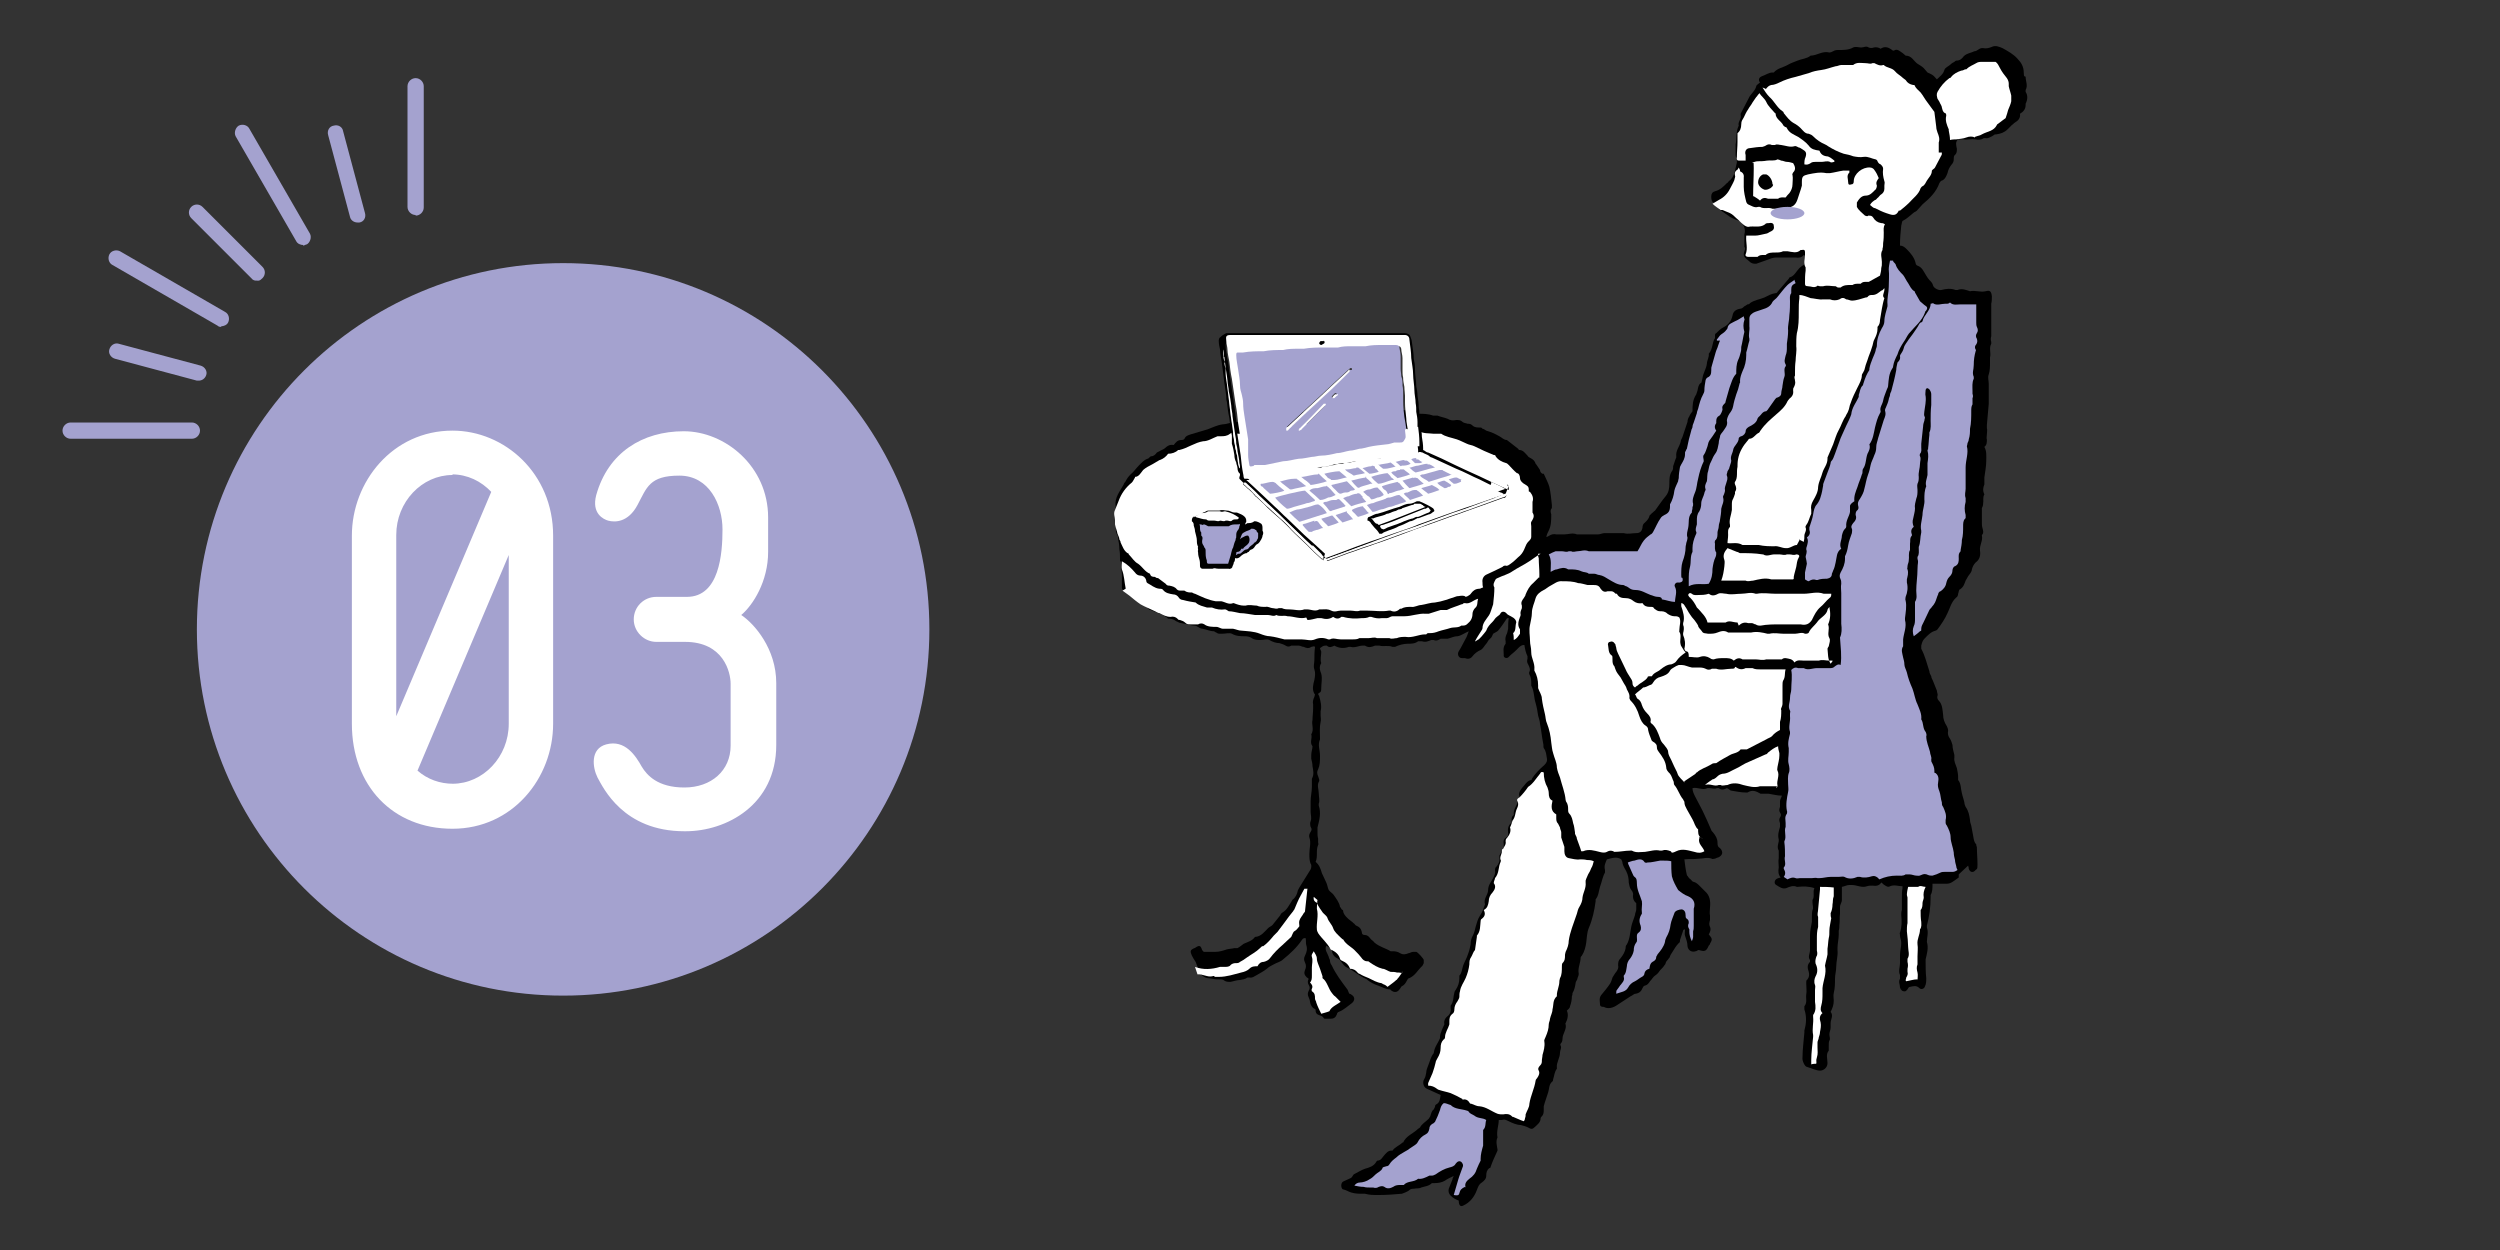 <?xml version="1.0" encoding="UTF-8"?>
<svg id="_レイヤー_3" xmlns="http://www.w3.org/2000/svg" width="400" height="200" version="1.1" viewBox="0 0 400 200">
  <rect x="0" y="0" width="400" height="200" fill="#333333" stroke="none"/>
  <!-- Generator: Adobe Illustrator 29.3.1, SVG Export Plug-In . SVG Version: 2.1.0 Build 151)  -->
  <defs>
    <style>
      .st0 {
        fill: #fff;
      }

      .st1 {
        fill: #a4a2cf;
      }
    </style>
  </defs>
  <g>
    <g>
      <g>
        <path d="M313.4,140.4c-.4.3-.7.5-1,.7s-.6.3-1,.3h-2.2c0,.7,0,1.3-.3,1.8v.3c0,1.6-.2,3.1-.6,4.6v.3c.3.8,0,1.6,0,2.3h0c.3,1,0,1.9-.2,2.8v.3c0,.9,0,1.8.1,2.7,0,.5,0,.9-.2,1.3-.1.4-.6.6-.9.3-.5-.5-1-.3-1.5-.2-.2,0-.3.2-.4.4-.2.2-.3.4-.6.3-.3,0-.5-.3-.6-.6,0-.5-.3-.9,0-1.4v-.6c-.3-.6,0-1.3,0-1.9v-1.3c0-.6.2-1.3.2-1.9s-.2-.8-.2-1.2-.1-.3,0-.5c.3-.9.3-1.8.2-2.8,0-.3,0-.5.1-.8v-1.9c0-.5,0-1.1.1-1.6v-.3c-.7,0-1.3-.3-2,0-.3.2-.6,0-.9-.2-.2-.1-.3-.3-.5-.4-.3.5-.8.6-1.4.5-.3,0-.6,0-.9.1-.8.3-1.6-.2-2.4-.2h-.4c-.4,0-.7.2-1.2.3v2.1c0,.4-.3.7-.3,1.1v1.1c-.1.6,0,1.2-.1,1.8,0,.3,0,.6-.1.9v.6c0,.7-.2,1.5-.2,2.2v.3c.1.9-.2,1.8-.2,2.6s-.2,1.3-.2,2,0,1.5-.2,2.3c-.1.4,0,.8,0,1.2,0,.7-.2,1.2-.5,1.8.5.6,0,1.2,0,1.8v.7c0,.4-.2.7-.2,1.1s.2.7,0,1c-.1.2-.1.5-.1.8v.8c-.5.6-.2,1.3-.2,2s-.6,1.2-1.2,1.2-1.4-.4-2.1-.6c-.3,0-.8-1-.7-1.5,0-1.3.2-2.7.3-4v-.3c.3-1.1.4-2.2,0-3.4v-.5c.5-.6.2-1.3.3-1.9.1-.5,0-1.1,0-1.7s0-.5.2-.7c.3-.4.3-.8.2-1.2-.2-.6-.3-1.1.2-1.6v-.3c-.4-.5,0-1,0-1.6v-2.4c0-.7.2-1.4.3-2.1v-.7c0-.4,0-.8.1-1.2.2-.3,0-.8,0-1.2v-.4c.4-.6,0-1.2.3-1.9-.9-.3-1.8-.3-2.7-.2h-.1c-.6-.3-1.2,0-1.7.2-.6.2-1.1-.2-1.6-.5-.4-.2-.3-.8.1-1s.4-.1.6-.2c-.4-.5-.4-1-.3-1.6,0-.5-.1-1,0-1.5v-1.2c-.3-.5-.1-1,0-1.5v-.3c-.2-.7,0-1.3.2-2v-.6c-.1-.3-.2-.6,0-.9.2-.3.2-.5,0-.8s-.1-.6,0-.9v-.9c0-.3.2-.5.3-.9-.8,0-1.4-.2-2.1-.3-.1,0-.3,0-.4,0-.3,0-.6,0-.9,0-.7-.4-1.3-.7-2.1-.2h-.3c-.8,0-1.6-.2-2.3-.3-.2,0-.4-.3-.7-.4-.4.2-.8.4-1.3,0h-.3c-.4.2-.8,0-1.2,0,0,0-.2,0-.3,0-.8.4-1.6-.2-2.4,0,0,.5.2.9.4,1.3.4.8.8,1.5,1.2,2.3.2.5.5,1,.7,1.5s.5,1.1.7,1.6c0,.1.2.3.3.4.4.5.7,1,.7,1.6s.1.7.4.9c.6.6.4,1.2-.3,1.5-.2,0-.4.2-.6.2s-.3.1-.4,0c-.7-.3-1.4,0-2.2,0-.7.1-1.4,0-2.2.1.1.8.2,1.7.4,2.5,0,.1.2.2.2.3.1.1.2.3.4.4.2.2.3.4.5.4.4.1.7.4,1,.7s.6.6.8.8c.8.7.9,1.6.8,2.6,0,.4-.1.9,0,1.3v.7c-.1.4-.2.7,0,1.1.2.4,0,.9-.2,1.2.6.7.6.8.2,1.5,0,.1-.1.2-.2.3-.4.9-.6,1-1.6.7-.2,0-.3.2-.5.2-.6.2-1.2-.1-1.3-.8,0-.6-.2-1.1-.4-1.7-.1-.3,0-.6,0-1,0,0-.3,0-.3.2-.2.5-.3,1-.5,1.5,0,.2,0,.4-.2.5-.4.4-.7.9-1,1.4-.1.2-.3.4-.4.7,0,.2-.2.3-.3.5-.2.2-.3.3-.4.6,0,.2-.2.3-.3.5-.2.3-.5.5-.7.8s-.4.5-.7.7c-.3.2-.5.6-.8.9-.2.3-.4.6-.8.7-.2,0-.3.2-.4.4-.2.5-.5.8-1.1.9-.3,0-.5.3-.8.4-.8.5-1.5,1-2.3,1.5-.3.2-.8.4-1.2.4s-.6-.1-.8-.2c-.2,0-.6,0-.6-.4s-.2-1,.2-1.5c.5-.6,1-1.2,1.4-1.8.2-.3.3-.7.4-1,.2-.3.4-.7.6-.9.2-.3.4-.6.3-1,0-.5,0-.8.4-1.2.4-.5.7-1,.8-1.6,0-.2,0-.4.2-.6.5-.9.5-1.9.7-2.8.1-.6.4-1.2.6-1.9,0-.3.2-.6.2-.9v-1c-.4-.3-.6-.8-.5-1.4,0-.2-.1-.5-.3-.7-.3-.4-.3-.8-.4-1.2,0-.6-.1-1.2-.4-1.8-.2-.4-.5-.8-.6-1.3,0-.2-.1-.4-.2-.6-.7-.5-1.5-.2-2.3,0-.2.5-.5,1-.3,1.7v.4c-.4.7-.5,1.5-.8,2.3-.2.6-.2,1.4-.7,2v.3c-.2,1.5-.5,2.9-1.1,4.3-.3.7-.3,1.6-.4,2.3s-.3,1.5-.7,2.1c0,0-.2.2-.2.3,0,.9-.5,1.7-.3,2.6,0,.2-.1.5-.2.7,0,.3-.3.5-.3.8-.1.6-.2,1.1-.5,1.6,0,.1,0,.3-.1.5,0,.5-.1,1.1-.3,1.6,0,.3-.3.5-.5.7.3.7.1,1.4-.2,2,0,0-.1.1,0,.2.2.8-.5,1.5-.5,2.3s-.5.7-.3,1.1c.2.4-.1.7-.1,1.1,0,.9-.6,1.6-.5,2.4v.2c-.4.5-.4,1.1-.6,1.7,0,.1,0,.3-.2.4-.5.5-.4,1.1-.6,1.7-.2.7-.5,1.4-.7,2.2v.5c0,.4,0,.8-.3,1.1,0,0-.2.2-.2.3,0,.7-.5,1-.9,1.4s-.6.4-1.1.1c-.4-.2-.8-.3-1.2-.4-.6,0-1.3-.3-1.9-.6s-.7-.3-1.1-.2h-.5c0,.9-.4,1.8-.2,2.8-.3.6-.1,1.3,0,1.9v.2c-.4.9-.8,1.7-1.1,2.6,0,0,0,.2-.2.2-.4.3-.5.7-.5,1.2s-.3.8-.7,1.1c-.5.3-.6.7-.8,1.2-.4,1.1-1.1,2-2.2,2.5-.4.2-.7,0-.7-.8-.5-.2-.9-.4-1.3-.8-.3-.3-.4-.7-.3-1.1.2-.5.4-1,.6-1.5,0-.2.1-.3.2-.5h-.1c-.4.2-.9.4-1.3.7-.5.3-1.1.4-1.7.4h-.4c-.5.5-1.1.5-1.7.7-.3.2-.8.1-1.2.2-.3,0-.5,0-.8.3-.3.2-.8.4-1.1.5-1.2.1-2.4.2-3.6.2s-1.5,0-2.3-.2h-.3c-.6,0-1.3,0-1.9-.2-.4-.1-.8-.4-1.3-.5-.2,0-.3-.4-.3-.6,0-.3.1-.6.4-.7.4-.2.7-.3,1.1-.5.1,0,.2-.2.3-.3,0,0,.1-.2.2-.3.6-.3,1.2-.7,1.8-.9.7-.2,1.4-.4,1.8-1.1,0,0,.1-.2.2-.2.6,0,.8-.6,1.2-1,.3-.3.5-.6,1-.6h.2c.4-.6,1.1-.8,1.6-1.3h.1c.5-1.1,1.6-1.4,2.4-2.2,0,0,.2-.1.3-.2.3-.6.9-.9,1.4-1.4.1-.2.3-.4.3-.6.1-.3.2-.7.5-.9l.2-.4c0-.1,0-.3.2-.4.6-.3.6-.9.7-1.5-.7-.3-1.5-.7-2.2-1-.5-.2-.8-1-.4-1.6.2-.3.2-.6.3-1,0-.4.2-.8.3-1.1.3-.7.4-1.4.9-2h0c.1-1,.7-1.6,1-2.4,0-.3,0-.6.2-1,.1-.4.3-.7.5-1.2-.1-.4,0-.9.5-1.3.4-.3.6-.8.5-1.3v-.4c.5-.6.4-1.4.6-2.1,0-.1.1-.3.2-.4.4-.6.6-1.2.6-1.9v-.4c.4-.4.4-1,.6-1.6s.6-1.2.8-1.9c.2-.5.3-1,.4-1.5,0-.5.1-1,.4-1.5.2-.4.3-.9.4-1.3.2-.6.3-1.2.7-1.8.4-.6.6-1.2.8-1.8-.3-.9.5-1.5.5-2.3s.5-1.3.8-1.9c.2-.4.4-.8.3-1.2,0-.2,0-.5.2-.6.4-.5.6-.9.5-1.5v-.3c.2-.4.5-.9.7-1.3v-.5c-.1-.5,0-.9.4-1.1.3-.2.3-.4.3-.7-.1-.7,0-1.3.6-1.7-.1-.5-.1-.9.3-1.2h0c-.1-.9.5-1.5.7-2.2,0-.2.2-.4.3-.6-.3-.5-.1-1,.3-1.5.5-.5.8-1.2,1.5-1.3,0,0,.1,0,.1-.2.5-.8,1.2-1.5,2-2.2.3-.3.5-.6.4-1.1s-.1-1.1-.5-1.6c-.1-.2,0-.5-.1-.8-.2-1-.3-2.1-.5-3.1,0-.4-.2-.9-.3-1.3-.1-.7-.2-1.3-.4-2-.3-.9-.2-1.9-.7-2.8v-.3c0-.5,0-1-.3-1.5,0,0-.1-.3,0-.4.2-.4,0-.8-.2-1.2-.2-.3-.2-.6-.1-.9v-.4c-.3-.6-.4-1.2-.5-1.8h-.1c-.6,0-1,.7-1.5,1.1-.4.3-.7.6-1,.9-.3.2-.8,0-.7-.4,0-.6-.2-1.2.3-1.8v-.4c-.1-.4,0-.7.1-1,.2-.3.2-.7.3-1,0-.5,0-1.1.1-1.7-.2,0-.3,0-.4.2-.4.6-.8,1.2-1.3,1.8-.2.2-.5.3-.8.5-.1.2-.2.6-.5.8-.3.2-.4.6-.6.8-.3.3-.5.8-.9,1-.5.2-1,.6-1.3,1s-.7.5-1.2.3c-.1,0-.3,0-.5,0-.5,0-.8-.6-.5-1.1.4-.6.7-1.3,1.1-2,.2-.3.3-.7.5-1.2-.7.3-1.2.7-1.8.8-.6,0-1.1.3-1.6.4h-.4c-.3,0-.4,0-.7,0-.3.2-.7.4-1.1.2h-.4c-.5.2-.9.4-1.5.2h-.6c-.5.4-1.1.4-1.7.4s-1.4.2-2,.5c-.1,0-.3,0-.4,0-.7-.3-1.4,0-2.1-.2-.2,0-.5,0-.7,0-.5.2-1,.4-1.6,0h-.4c-.6,0-1.2.4-1.9.2h-.3c-.8.3-1.6.2-2.3-.2-.4.2-.8.4-1.2,0h-.3c-.3,0-.5.2-.8.4,0,.2.2.4.2.6,0,.6-.2,1.2,0,1.8-.4.6-.2,1.2,0,1.7.2.8,0,1.5,0,2.3s-.2.6-.5.9c0,.2.2.3.2.5.2.7.4,1.5.2,2.3v.7c0,.3.1.7,0,1-.2.9-.1,1.7-.1,2.6v.2c-.4.9,0,1.7,0,2.6s0,1.5-.3,2.2c-.2.3-.2.7,0,1.1.1.3.3.7.1.9-.3.6,0,1.2,0,1.8s.2,1.2,0,1.7v.3c.4,1.2.1,2.3-.2,3.5v.8c0,.3,0,.6.1,1v.6c0,.1.1.3,0,.4-.4.9,0,1.8-.4,2.7.6.5.8,1.1,1,1.8.2.5.5,1,.7,1.5.2.4.2.8.4,1.2.2.3.6.5.8.8.4.6.9,1.2,1,1.9,0,0,.2.2.2.3s.3.2.3.3c0,.5.4.9.7,1.2s.4.3.6.5c.2.1.3.3.5.4,0,0,.2.3.3.3.5.2.8.5.9,1.1,0,.3.2.4.5.4s.6.2.8.5.5.4.7.7c.8.7,1.8.9,2.6,1.4h.4c.4,0,.8.1,1.1.3.5.3.9.2,1.4,0,.2,0,.4-.2.7-.2h.5c.2,0,1.2,1.1,1.2,1.3v.5c-.1.2-.2.5-.4.6-.6.6-1,1.4-1.9,1.8-.2,0-.3.2-.4.4-.2.4-.4.7-.8.9-.1,0-.2.3-.3.4-.4.6-.9.7-1.5.2,0,0,0-.1-.1-.1-.7,0-1.3-.4-1.9-.6-.6-.2-1.2-.5-1.7-.9,0,0-.2-.2-.3-.2-1.1-.5-1.9-1.3-3-1.8-.4-.2-.6-.5-.9-.9-.1-.2-.3-.4-.5-.5-.7-.3-1-.8-1-1.5-.3-.2-.6-.4-.9-.6-.3.7.2,1.2.4,1.8,0,.2.2.4.2.6,0,.3.1.5.3.8.6,1.3,1.5,2.5,2.4,3.7.2.2.2.5.4.8,0,0,.2,0,.4.2.5.3.5.9,0,1.3-.7.5-1.3,1.1-2.1,1.4-.1,0-.3.2-.3.4-.2.5-.5.7-1,.7h-.7c-.2,0-.4,0-.4-.1-.3-.6-1.2-.3-1.3-1.1,0-.2,0-.4-.2-.4-.4-.2-.6-.6-.7-1.1,0-.2-.1-.5-.2-.7-.2-.4-.2-.7,0-1.1.2-.3.2-.6,0-.9-.2-.3-.2-.7,0-1-.1,0-.2-.2-.3-.2-.4-.4-.5-.7-.3-1.2.2-.4.2-.8,0-1.2s-.2-.7,0-1.1c.3-.6.4-1.1.2-1.7-.1-.3,0-.7-.1-1.1-.3,0-.4,0-.6.3-.8,1.2-1.9,2.2-3,3.1-.4.4-1,.5-1.5.8-.4.2-.8.4-1.1.7-.5.4-1.1.7-1.6,1-.4.2-.7.5-1.2.4h-.3c-.4.3-.8.3-1.2.4-.5,0-1,.2-1.5.3-.4,0-.7,0-1-.2-.2-.2-.5-.2-.8-.2s-.7,0-1.1-.1c-.5-.1-1.1,0-1.6-.5-.2-.1-.4-.3-.4-.5-.3-.6-.5-1.2-.7-1.7-.2-.3-.4-.6-.6-1-.3-.7-.3-.9.4-1.2,0,0,.1,0,.2-.1.6-.4.8-.3,1,.3,0,.1.2.3.3.4h1.8c.7,0,1.3-.2,1.9-.4.4-.1.8-.1,1.2-.2h.5c.4-.2.7-.5,1-.7.7-.3,1.4-.5,1.8-1.1h.1c.9-.1,1.4-.8,2-1.4.2-.2.5-.3.7-.5.4-.5.8-1,1.2-1.5.1-.2.2-.4.4-.5.7-.4,1-1.1,1.4-1.7.1-.2.2-.4.4-.5.3-.3.5-.7.6-1.1,0-.2.2-.5.3-.7.6-1,1.2-1.9,1.8-2.9.1-.2.2-.7,0-.9-.2-.5-.2-1-.2-1.6,0-.9.3-1.8,0-2.6-.1-.3,0-.6.2-.9.2-.3.2-.5,0-.8-.1-.3-.1-.7,0-.9.2-.5,0-1,0-1.5v-1.7c0-.8.2-1.5.2-2.3v-1.3c.4-.7.2-1.4.1-2,0-.4-.1-.8-.2-1.2v-.6c0-.5.2-1,.2-1.4h0c-.5-.6,0-1.3-.2-1.9h0c.5-.8,0-1.6.2-2.3,0-.6.1-1.2.1-1.9v-.6c-.1-.4,0-.8.2-1.2,0-.2.2-.4,0-.5-.4-.7-.2-1.5,0-2.2.1-.6.2-1.1,0-1.7-.2-.5,0-1,0-1.5s0-1.3.1-2.1c-.2-.2-.4,0-.6,0-.4.3-.8.2-1.2,0-.3,0-.5-.2-.8-.2h-.5c-.3,0-.5,0-.7,0-.3.2-.6.2-.9,0-.3-.2-.7-.3-1-.4-.5,0-1.1-.2-1.6-.5-.4-.2-.9,0-1.4,0-.5,0-1,0-1.4-.3-.3-.2-.7-.3-1.1-.3-.7,0-1.4,0-2.1-.4-.4-.2-1,0-1.6,0s-.6,0-.9-.2c-.1,0-.3-.2-.4-.2-.6,0-1.2-.3-1.8-.4-.5,0-.8-.5-1.3-.5s-1.4-.3-2.1-.4c-.3,0-.5-.2-.8-.3-.3-.2-.6-.4-1-.4s-.3,0-.5-.2c-.8-.6-1.7-.8-2.6-1.2-.3,0-.5-.3-.6-.6,0,0-.1-.4-.2-.4-.8-.3-1.2-1-1.9-1.5-.3-.3-.6-.6-1.2-.5-.3,0-.7-.2-.7-.6v-2.2c0-.3-.1-.7-.1-1s.1-.8-.2-1.1v-.3c0-.5,0-1-.1-1.5,0-.6-.1-1.2-.2-1.7,0-.2,0-.5-.2-.7-.2-.4-.2-.8-.1-1.3,0-.5-.1-1-.1-1.5v-1.7c-.2-1.4.7-2.4,1.3-3.5,0-.2.2-.3.3-.5.2-.4.4-.7.8-1.1.5-.4.8-.9,1.3-1.4.4-.4.8-.9,1.4-1.1.2,0,.4-.4.6-.4.4,0,.7-.3.9-.6l.4-.2c.3-.2.7-.3.9-.5.4-.4.8-.6,1.4-.5.3-.4.6-.8,1.2-.8s.5-.3.7-.5.5-.3.8-.4c.9-.3,1.8-.5,2.7-.8.8-.3,1.6-.7,2.4-.8.6,0,1.3-.3,1.9-.4h0c1,.2,1.9-.3,2.8-.6.1,0,.3,0,.4,0,1.3,0,2.6-.4,3.9-.6,1.2,0,2.3-.3,3.5-.4.6,0,1.2,0,1.8-.2.3,0,.5-.2.8-.3.2,0,.5,0,.7,0,.5,0,.9,0,1.3,0h2.3c.6,0,1.2,0,1.8.2h.5c.6,0,1.2-.2,1.9,0,.2,0,.5,0,.7,0,.4,0,.8,0,1.2,0h1.3c.6,0,1.2.3,1.8,0,.4,0,1,0,1.4.3.4.4.8.4,1.3.3.8,0,1.6,0,2.4.3.2,0,.5,0,.7,0,.5.2,1.1.3,1.6.5.5.3.9.3,1.4.2.4,0,.7,0,1,.3.2.2.6.2.8.3.2,0,.5,0,.7.2.3.3.6.4,1.1.4s.4,0,.6.2c.2,0,.4.2.6.3.7.2,1.4.5,2.1.9.4.2.7.6,1.2.6h0c.6.5,1.2.9,1.8,1.4,0,0,.1.2.2.2.6,0,.9.5,1.3.9.1.2.3.3.5.4.4.2.7.5.8.9,0,0,.2.2.3.4.1.2.3.4.4.6,0,.3.2.5.4.6,0,0,.1,0,.2,0,.3.7.7,1.4.9,2.1.2.9.3,1.9.4,2.9v.5c-.3.3-.2.7-.1,1,0,1,0,1.9-.5,2.8-.1.2-.2.4-.3.8.3,0,.4-.2.5-.2.3-.2.7-.3,1.1-.2.4,0,.9,0,1.3,0,.7,0,1.3-.3,2,0h.8c.6,0,1.3,0,1.9,0s.4,0,.7,0c.3,0,.7-.2,1-.2.5,0,1,0,1.5,0h.5c.4,0,.8,0,1.1,0,.7.2,1.3,0,2,0,.6,0,.9-.3,1-.9,0-.3.1-.6.4-.8.3-.3.6-.6.7-1,0-.2.3-.3.4-.5.1,0,.3-.3.5-.4.6-.8,1.1-1.6,1.7-2.3.5-.6.6-1.3.6-2s0-1.4.4-2c.2-.2.2-.5.2-.8.2-.5.3-1,.5-1.4v-.2c-.1-.9.5-1.5.7-2.3,0-.3.2-.5.3-.8.3-.8.5-1.6.8-2.4,0-.3.1-.6.3-.9.1-.3.3-.5.5-.8,0-.9,0-1.8.6-2.7.1-.2.1-.4.2-.6.1-.4.1-.9.5-1.2.2,0,.2-.5.3-.8.1-.8.6-1.5.7-2.3,0-.5.4-1.1.3-1.6h0c.7-.8.5-1.8,1-2.5v-.4c0-.2,0-.3.2-.4.3-.3.7-.7,1.1-.9.8-.4,1.3-1,1.5-1.9.1-.7.6-1,1.2-1.1.3,0,.5-.2.7-.4.1,0,.3-.2.5-.3.1,0,.3,0,.4-.2.7-.5,1.6-.6,2.3-.9.6-.3,1.1-.6,1.8-.7.1,0,.2,0,.3-.2.6-.7,1.2-1.4,1.8-2.1,0,0,0,0,.1-.2.8-.2,1.1-1,1.6-1.5.2-.2.5-.4.8-.6,0-.3.1-.6.2-.9,0-.3,0-.5-.3-.6-.3.4-.8.5-1.3.4-.4,0-.7,0-1.1,0h-2c-.5,0-1,.2-1.5.4-.6.2-1.1.4-1.7.6-.3,0-.6,0-.9-.2-.2-.2-.5-.4-.7-.6-.4-.3-.5-.7-.3-1.2.1-.3.2-.5,0-.7v-2c.2-.7,0-1.4-.5-1.9,0,0-.1-.2-.2-.2-.5-.2-1.1-.4-1.6-.7-.6-.4-1.1-.8-1.7-1.2,0,0-.2-.2-.2-.3,0-.4-.3-.5-.6-.7-.5-.2-.5-.7-.5-1.1s.2-.7.6-.8c.8-.2,1.3-.7,1.9-1.3.1,0,.2-.2.3-.3,1-.7,1-1.9,1.3-3v-.3c0-.3-.2-.6-.2-.9v-1.7c.2-1,0-2,.5-3-.2-.6.5-1.1.3-1.7v-.2c.4-.8.9-1.7,1.3-2.5.3-.7,1-1.1,1.2-1.9,0-.2.4-.4.6-.6-.3-.4-.2-.8.3-1,.6-.2,1.1-.6,1.7-.6h.2c.6-.7,1.5-.8,2.2-1.2.5-.3,1.1-.5,1.6-.7.7-.3,1.5-.3,2.1-.8h0c1,0,1.9-.8,3-.5.2,0,.4-.1.6-.2.3-.2.6-.2.9-.2.8,0,1.6,0,2.3-.4.4-.2.9,0,1.3,0s.8-.3,1.2,0c.2.1.6.1.8,0,.4-.1.8,0,1.1.2.6-.4,1.1-.3,1.7.1.2.2.4.3.6.1.3-.1.5,0,.8.2s.6.4.9.7h0c1,0,1.3.9,1.9,1.3.3.2.7.4,1,.7.2.2.4.5.6.7.2.1.5.2.8.4s.4.4.7.7c.5-.5,1-.8,1.2-1.5.1-.4.7-.6,1-.9.2-.2.4-.3.6-.4,0,0,.2-.2.3-.2.6,0,.9-.3,1.2-.7.5-.5,1.1-.5,1.7-.8h0c.5,0,.8-.6,1.4-.5.5.1.9,0,1.4-.2.6-.3,1.2,0,1.7.2.9.5,1.8,1,2.4,1.7.6.6,1,1.3,1,2.2s.2.5.3.7c0,.7.4,1.4,0,2.1v.3c.4.6.3,1.3,0,1.9v.2c0,.7-.4,1.1-.9,1.4.1.7-.3,1.1-.8,1.4-.2.1-.3.3-.5.4-.2.2-.5.5-.7.7-.5.5-1.1.7-1.8.8-.2,0-.3,0-.5.2-.4.2-.8.5-1.2.4h-.3c-.4.3-.9.3-1.3.2-.7-.1-1.4.1-2.1,0h-.7c-.5.4-.3,1-.2,1.5,0,.4,0,.7-.3,1-.2.1-.2.4-.2.7s-.1.6-.4.9c-.3.4-.5.8-.6,1.3-.2.5-.4,1-.9,1.2-.2,0-.3.3-.4.4-.5,1.4-1.5,2.4-2.7,3.4-.3.3-.6.7-.9,1-.2.2-.4.2-.6.4-.5.4-1,.9-1.6,1.2-.2,0-.2.5-.3.8-.1,1-.2,2-.2,3v.2c.5,0,.8.3,1.1.6.6.6,1.2,1.3,1.4,2.2,0,.2.2.4.3.4.8.3,1,1,1.4,1.6.2.3.3.5.5.7.3.3.5.5.6.9s.9.8,1.3.7c.8-.2,1.5-.3,2.3,0h.3c.7-.3,1.4,0,2,.2h0c.8-.2,1.6.2,2.5,0,.7-.2.9,0,1,.8,0,.4,0,.8-.1,1.2v5.2c-.1.3-.1.6,0,.9v.3c-.4.7,0,1.5-.2,2.2v.8c0,.6,0,1.3-.2,1.9-.2.5,0,1,0,1.5v3.2c-.1,1.1-.2,2.3-.3,3.4v.5c.1.3,0,.6,0,1s-.1.6,0,.8c0,.5,0,.9-.4,1.2.4.7.3,1.5.3,2.3s-.2,1.8-.3,2.6v1.1c-.2.5-.3,1,0,1.6h0c-.3.5-.1,1-.2,1.5,0,.3-.1.5-.2.7v2.3c0,.3,0,.6.1.9.1.4.2.7,0,1,0,0-.1,0-.1.2.2.8-.4,1.5-.3,2.4.1.7,0,1.4-.7,1.9-.3.3-.5.7-.6,1.1,0,.4-.4.8-.6,1.1-.1.2-.3.5-.4.7-.2.5-.3,1-.9,1.4-.2,0-.2.5-.3.7,0,.2-.1.5-.3.6-.8.7-1,1.7-1.4,2.5-.4.9-1,1.8-1.6,2.6,0,0-.2.2-.3.2-.8.2-1.3.8-1.8,1.3-.3.3-.4.7-.5,1.1v.5c.6,1.1.9,2.4,1.3,3.6,0,.3.2.6.3.8,0,.3.2.5.3.8.2.5.4,1,.6,1.5,0,.3.2.6.1.8-.1.3,0,.6.2.8.6.6.6,1.5.7,2.3,0,.6.2,1.2.6,1.8.1.2.2.5.2.7-.1.5,0,.9.3,1.3.2.3.3.7.4,1,0,.6.2,1.1.3,1.6v.4c-.1.6.2,1.1.4,1.7.1.5.2,1,.2,1.4v.5c.5.6.4,1.4.6,2.1.1.5.3,1,.4,1.5,0,.2.1.5.2.7h0c.5.7.6,1.4.7,2.1,0,.3.1.6.2.9.1.5.2,1.1.3,1.6.1.5.1,1,.5,1.4,0,0,0,.3.1.4,0,.9.1,1.9.1,2.8s-.1.7-.3.9c-.4.5-.9.4-1.1-.2,0-.1,0-.2-.1-.5l-1.5,1.4Z"/>
        <path class="st1" d="M314.4,83c-.3.3-.3.8-.3,1.2,0,.7,0,1.5-.2,2.2,0,.5-.1,1.1-.2,1.6v.2c-.4.4-.3.8-.3,1.2s0,.9-.6,1.2c-.2,0-.4.4-.4.6,0,.5-.2.8-.5,1.1-.3.3-.4.6-.5,1-.1.6-.5,1-.9,1.3-.2,0-.4.3-.4.5-.2.4-.3.9-.5,1.3-.1.2-.3.5-.5.7-.1.2-.3.3-.4.5-.3.6-.6,1.3-.9,1.9-.2.4-.4.7-.4,1.1s0,.3-.2.4c-.3.3-.6.5-1,.8-.2-.6-.2-1.1,0-1.6.2-.4.2-.8.2-1.2v-2.7c.4-.6.2-1.2.2-1.8,0-1.1.2-2.3.2-3.4s.2-1.1,0-1.7v-.3c.3-.4.2-.9.2-1.4v-.2c.3-.7.2-1.5.4-2.3v-.3c-.2-.8.1-1.6.2-2.5,0-.9.4-1.7.3-2.5,0-.7,0-1.4.3-2.1-.2-.6.1-1.2.2-1.8v-1.9c.1-.7.2-1.3,0-2,0,0,0-.2.1-.2v-.2c.1-.7.1-1.4.2-2.1v-.4c.3-.6.2-1.3.2-1.9s0-1.7.1-2.5v-1.7c0-.3-.1-.5-.3-.8,0,0-.2-.2-.4-.2,0,0-.2.2-.2.3,0,.3-.1.7,0,1,.1.8-.1,1.6-.2,2.4,0,.3-.1.5,0,.8.2.2,0,.4,0,.7-.1.3-.2.6-.2.9-.1.9-.2,1.9-.3,2.8v.6c0,.3.1.7-.2,1,0,0-.1.3,0,.4.2.4,0,.8,0,1.2,0,.7-.3,1.4-.2,2.1,0,.4,0,.7-.2,1.1-.1.3,0,.7,0,1,0,.5,0,.9-.2,1.4-.1.5-.3,1-.2,1.5,0,.6-.2,1.1-.3,1.7q-.2.6.1,1.3c-.4.3-.5.7-.3,1.2v.2c-.4.4-.2.9-.3,1.3v1c-.3.5-.1,1.1-.2,1.7,0,.3-.2.6-.2.9s-.1.4,0,.5c.2.6,0,1.1-.1,1.6v.5c.2.8.1,1.6-.2,2.3,0,.2-.1.4,0,.6.2.9,0,1.9-.1,2.8v.3c.3,1.1-.2,2.1-.3,3.1v1.1c-.4.6-.1,1.2,0,1.8.1.4.2.7.2,1.1s.3.9.4,1.3c.2.9.5,1.7.9,2.6.3.8.4,1.7.8,2.5.3.8.7,1.5.6,2.4.4.6.2,1.4.7,2,.1.2.2.5.1.7,0,.9.4,1.7.6,2.5,0,.4.3.8.2,1.2,0,.2,0,.4.1.5.2.4.4.8.4,1.3s0,.3.2.4c.5.4.5.9.4,1.5-.1.5,0,.9.2,1.4s.2,1.2.4,1.8c0,.2,0,.5.2.7.3.7.6,1.3.4,2.1v.5c0,.1.1.3.2.4.3.6.6,1.2.6,1.9s.4,1.6.5,2.4c0,.4.1.8.2,1.2,0,.3.1.6.2,1,0,.2.1.4.2.6-.3.2-.5.3-.8.3h-1.2c-.2,0-.5,0-.7.1-.4.2-.9.4-1.3.5-.2,0-.5,0-.7-.1-.4-.2-.7-.2-1.1,0s-.5.1-.8.1-.7-.2-1.1-.2h-.6c-.4.3-.9.2-1.4.2-1,0-1.9.2-2.8.6,0,0-.2-.2-.3-.3-.3-.2-.5-.3-.9-.2-.6.2-1.3.3-1.9.1h-.4c-.7.3-1.4.4-2.1,0-.2-.1-.6,0-.9,0h-1.3c-.6,0-1.2.2-1.8.2h-.3c-.3-.1-.6,0-.9,0h-1.9c-.2,0-.5.1-.7,0-.5-.2-.9,0-1.3.2-.2-.1-.4-.3-.6-.4.3-.4.3-.8,0-1.3v-.2c.5-.5,0-1.2.2-1.8,0-.7,0-1.5-.1-2.2v-.2c.4-.7-.1-1.6.2-2.3v-.6c0-.5-.2-1,.2-1.5,0-.1.1-.3,0-.5-.2-1,0-2,.2-3,.1-.4,0-.8,0-1.2,0-.6-.1-1.2.1-1.8.2-.4.1-1,0-1.4-.2-.7,0-1.3,0-2v-.6c-.2-.8,0-1.5.2-2.3v-.3c-.3-.8.1-1.7,0-2.5v-.4c0-.2.1-.4,0-.5-.4-.7,0-1.3,0-2s.2-.9.2-1.4c0-1,.2-2.1,0-3.1.3-.3.6-.5,1.1-.3h.9c.7.4,1.4,0,2.1,0h2c.4,0,.6,0,.9-.3.3-.2.5-.4.9-.2.2-1.5,0-2.8-.1-4.4.3-.6.3-1.4.2-2.2v-4.9c0-.5-.1-1,0-1.5,0-.2,0-.5-.1-.7-.2-.4-.2-.7,0-1.1.4-.7.7-1.4.7-2.2v-.4c.3-.6.4-1.1.5-1.7.1-.7.4-1.4.6-2,0-.2.1-.5,0-.7-.2-.4,0-.6.2-.9.4-.4.6-.8.4-1.3,0-.2,0-.5.2-.7.3-.2.3-.5.2-.8-.1-.4,0-.7.3-1.1.3-.5.6-1,.7-1.6.2-.7.3-1.5.6-2.3.2-.5.3-1,.4-1.5s.4-1,.6-1.6c.2-.4.3-.8.3-1.3s.2-.9.3-1.4c.3-1,.6-1.9.9-2.9.2-.5.4-.9.2-1.5,0,0,0-.3.1-.4.2-.5.4-.9.5-1.4,0-.2.2-.5.2-.7s.1-.4.2-.6c.3-1.1.6-2.3.8-3.4,0-.4.1-.7.2-1.2.2-.2.5-.5.4-1,0,0,0-.2.1-.3.2-.3.4-.6.5-1,.1-.5.5-.9.8-1.4.2-.3.4-.5.6-.8.4-.6.8-1.1,1.1-1.7l.2-.2s.2,0,.3-.2c.2-1,1.3-1.7,1.3-2.8.2,0,.4-.2.5,0,.6.3,1.2,0,1.8,0s.5,0,.8-.2c.5.5,1.1.3,1.7.3h.6c.5,0,.9,0,1.4,0h.5v2.9c0,.2,0,.5.1.7.2.4.2.7,0,1s-.2.6,0,.9c.1.3.1.6-.1.9-.2.2-.3.5-.1.8,0,0,.1.2,0,.3-.2.7-.3,1.4-.3,2.2s-.3,1.2,0,1.9v.3c-.3.6-.2,1.3-.2,2v.4c.1.3.1.5,0,.7v1c-.2.3-.2.7-.2,1,0,1,0,2-.2,2.9,0,.5,0,1.1-.2,1.7,0,.2-.1.4-.2.6,0,.2-.1.4-.1.5.3,1.1-.2,2.2-.2,3.4v3.4c0,.5-.2.9,0,1.5v.6c-.2.7-.2,1.4,0,2.1v.5Z"/>
        <path class="st0" d="M181.6,76.3c.6,0,.9-.6,1.3-1.1.2-.2.4-.3.7-.5.6-.3,1.1-.6,1.6-.9.1,0,.2-.2.4-.2q.8-.3,1.3-1c.6,0,1.2-.2,1.6-.6h.2c1.3-.3,2.5-1.2,3.8-1.4.8,0,1.5-.5,2.3-.8.2,0,.3,0,.5,0,.5,0,1,0,1.5-.4.3-.2.7-.4,1.2,0,.1,0,.4,0,.5,0,.5-.3,1-.4,1.6-.5.2,0,.5,0,.7,0,.7-.3,1.5-.3,2.3-.4.4,0,.9-.2,1.3-.2h1.4c.4,0,.8,0,1.2-.2h.4c.3,0,.6,0,.8-.2.3-.2.6-.2.9,0h1.2c.6.2,1.1,0,1.6,0,.4,0,1,0,1.5,0,.1,0,.3,0,.3,0,.7-.4,1.4,0,2-.2h.5c1,0,2,.2,3,.3.7,0,1.4.3,2.1,0h.2c.7,0,1.4.3,2.1.4h1c.5.3,1,.4,1.5.4s.7,0,1,.2c.7.4,1.5.3,2.3.4h1.2c.7.5,1.6.6,2.5.9.6.2,1.1.5,1.6.7.4.2.8.2,1.2.4,1,.5,2.1,1,3.1,1.4.1,0,.3,0,.3.2.4.6,1,.9,1.7,1.1.1,0,.3.2.4.3.4.4.8.9,1.3,1.3.3,0,.5.4.5.8s.4.8.8,1c.3.2.6.3.6.8s0,.3.2.4c.4.5.6,1,.4,1.6v1.7c.4.6.1,1-.2,1.5-.1.2,0,.4,0,.7v1.7c0,.3-.2.5-.5.8-.2.2-.4.6-.5.9-.2.5-.4.9-.8,1.3-.5.4-.9.9-1.5,1.3-.3.2-.5.4-.8.3-.2,0-.3,0-.5.2-.8.4-1.6.8-2.5,1.2-.5.2-.8.7-.7,1.3,0,.3,0,.5.1.8-.2,0-.4.2-.6.2-.6,0-1,.3-1.3.7-.1.2-.4.4-.6.5-.1,0-.3.2-.4,0-.5-.2-.9,0-1.3,0-.6.2-1.2.4-1.8.6-.6.2-1.1.3-1.7.4-.7,0-1.5.3-2.2.4-.5,0-1.1.4-1.6.3-.6,0-1.1,0-1.6.3h-.2c-.4.4-.9.6-1.5.3h-.3c-1.1.2-2.3,0-3.4,0h-1.2c-.5.2-1,0-1.5,0h-1.6c-.5,0-.9.3-1.5,0s-1-.2-1.4-.2h-.5c-.7.4-1.3,0-2,0s-.3,0-.4,0c-.8.3-1.6,0-2.4,0-.4,0-.8,0-1.2-.2h-.5c-.4.2-.7,0-1,0s-.7-.3-1.1-.2c-.5,0-1,0-1.4-.2-.6,0-1.2-.2-1.8,0h-.3c-.5,0-1.1-.2-1.6-.4h-.1c-.7.3-1.3-.2-1.9-.3h-.9c-1.2-.2-2.2-.7-3.3-1.2-.2,0-.4-.2-.5-.2-.4,0-.8,0-1.2-.3h-.5c-.3,0-.5,0-.7-.2-.3-.4-.7-.5-1.2-.6-.2,0-.4,0-.6-.3-.4-.3-.8-.6-1.2-.9-.1,0-.3,0-.5-.2-.3,0-.7,0-.8-.5-.8-.3-1.2-1.1-1.9-1.6-.6-.3-1-1-1.5-1.5,0,0,0-.2-.2-.2-.6-.4-.8-1.1-1.1-1.7,0-.2-.1-.3-.2-.5,0-.3-.2-.6-.3-.9-.1-.5-.3-1-.4-1.5v-.7c0-.5-.3-1,0-1.6.2-.5.4-1,.6-1.5.4-1.1,1.1-2.1,2.1-2.9.2-.2.3-.5.5-.8h0Z"/>
        <path class="st0" d="M271.9,134.1c-.3.9.6,1.4.8,2.1-.5.3-1,.3-1.6.1-.9-.2-1.9-.6-2.9-.1s-.7,0-.9,0c-.5-.2-.9-.3-1.4-.1h-.3c-.8-.2-1.6.1-2.4.2-.7,0-1.4.2-2.1-.2h-.3c-.8,0-1.6.2-2.5.2-.3-.2-.7-.3-1.2,0-.4.2-.8.1-1.2,0-.8-.2-1.7-.5-2.6-.1h-.3c-.2-.7-.5-1.4-.7-2,0-.3-.2-.5-.3-.8v-.2c-.1-.5-.1-1-.3-1.5-.1-.5-.2-1.1-.6-1.5-.2-.2-.2-.4-.2-.7s0-.8-.3-1.2c0,0-.1-.2-.1-.3-.1-1.2-.6-2.4-.9-3.6-.2-.5-.4-1-.5-1.6,0-.8-.4-1.5-.6-2.3-.2-.6-.2-1.1-.3-1.7-.1-1.1-.3-2.1-.7-3.1-.2-.4-.2-1-.3-1.4-.2-.8-.4-1.7-.5-2.5,0-.6-.4-1.1-.6-1.7v-.4c0-.9-.2-1.7-.6-2.4v-.2c.1-1-.5-1.8-.5-2.7s-.2-1.2-.2-1.9-.2-1.7,0-2.5c.1-.6.3-1.3.3-1.9,0-.9.4-1.6.6-2.4.2-.6.7-1,1.3-1.3.4-.2.7-.5,1.1-.7.6-.3,1.1-.8,1.9-.7.8,0,1.7,0,2.5.3.5,0,1,.2,1.5.3.3,0,.5,0,.8,0,.6,0,1,0,1.3.6.3.4.6.6,1.1.4h.6c.3,0,.5.2.7.4,0,0,.2,0,.2,0,.3.6.8.7,1.4.7s.9.2,1.3.5.9.4,1.4.3c.3.5.7.6,1.2.6s.5,0,.7.3c.3.2.5.4.9.4s.8,0,1.2.4c.3.2.7.4,1.1.4s.5,0,.8.2c.3.6,0,1.3,0,1.9s-.1.3,0,.4c.4.6,0,1.4.2,2,0,.2.2.4.3.6.1.2.3.5.5.7-.6.4-1.1.8-1.5,1.4-.1.2-.5.4-.8.5-.6,0-1.2.4-1.7.8-.4.4-1.1.5-1.4,1.1,0,0-.2,0-.3,0-.2,0-.4,0-.4.2-.4.6-1.1.8-1.6,1.3-.1,0-.3.2-.4.3-.3-.2-.4-.4-.4-.7s-.1-.5-.3-.8c-.3-.5-.6-.9-.8-1.4-.4-.8-.8-1.7-1.2-2.5s-.2-.8-.4-1.3c0-.2-.1-.3-.2-.4-.2-.3-.5-.3-.7-.2-.3,0-.4.4-.3.6.1.5,0,1.2.6,1.6.1,0,.1.4.1.7s0,.7.3,1c.1.3.2.6.3.8.2.4.5.7.7,1s.3.6.5.9.4.6.5,1c.2.4.5.8.4,1.4,0,0,.1.3.2.4.7.7,1.1,1.5,1.4,2.5.2.6.5,1.2,1,1.5.3.2.4.4.4.7.1.5.3,1,.5,1.5,0,.2.3.4.5.5.2.2.4.3.4.7s.1.5.3.8c.6.8,1.1,1.5,1.2,2.5,0,.4.3.7.6,1,.3.4.4.9.6,1.3,0,0,0,.4.1.5.6.7.8,1.6,1.4,2.3,0,.1.2.3.2.4,0,.5.2.8.4,1.2.3.5.6,1.1.9,1.6s.4,1.2.9,1.6v.3c0,.6.2,1,.8,1.2l-.6-.3Z"/>
        <path class="st0" d="M234.1,175.9c-.7-.4-1.3-.7-2-1-.6-.2-1.2-.3-1.8-.5-.1,0-.3-.1-.4-.2-.4-.3-.8-.5-1.4-.5v-.4c.2-.5.5-1.1.7-1.6.2-.6.4-1.2.5-1.7,0-.2.2-.5.3-.7.3-.5.5-1,.5-1.6s.1-1,.5-1.4c.1,0,.2-.2.2-.3,0-.8.5-1.4.7-2.1v-.4c0-.5,0-.9.5-1.3.2-.1.3-.4.3-.7,0-.5.2-.9.5-1.3.1-.2.3-.5.3-.7,0-.3,0-.6.1-.9.1-.8.6-1.4.9-2.1.3-.7.5-1.4.6-2.2,0-.4,0-.8.3-1.2.2-.3.3-.8.6-1.1h0c.1-.8.2-1.4.3-2.1v-.2c.6-.7.5-1.5.6-2.3,0-.1,0-.3.2-.4.5-.4.6-.8.3-1.4.6-.3.7-.8.8-1.4,0-.5.2-1,.6-1.4.4-.5.6-1,.2-1.5,0-.3.2-.6.2-.8h0c.7-.8.5-1.8.9-2.6,0-.1.1-.2,0-.3-.2-.5.2-.9.2-1.4s.2-.3.2-.4c.2-.4.5-.7.4-1.2,0-.1,0-.4.2-.5.5-.6.7-1.2.5-1.7.2-.4.3-.8.4-1.1h0c.5-.6.4-1.3.7-1.9.2-.4.3-.8.1-1.2-.2-.3.1-.5.3-.6.5-.5,1-1.1,1.4-1.7h0c.8-.5,1.3-1.4,1.9-2.1.1-.2.2-.4.6-.2,0,.9.2,1.7.6,2.4.1.3.2.6.2.9,0,.5.1,1,.6,1.2-.2.9-.3,1.7.6,2.2v.5c0,.4,0,.7.3,1,.1.2.2.4.3.6,0,.3.2.5.2.8v.8c.2.5.3,1,.5,1.5v.7c0,.5.2,1,.7,1.1.6.1,1.2.3,1.8.2.4,0,.7,0,1.1.1.3,0,.7,0,1.1.2-.1.4-.2.8-.4,1.1-.1.3-.3.7-.5,1-.1.3-.3.6-.4,1v.3c.1.9-.4,1.6-.5,2.4,0,.5-.2,1-.5,1.5-.2.3-.3.7-.4,1.1-.3.8-.5,1.5-.8,2.3-.2.6-.4,1.3-.5,2,0,.6-.2,1.2-.5,1.8,0,.1-.1.3-.1.5,0,.5,0,.9-.4,1.3-.1.1-.1.4-.1.6,0,.6,0,1.3-.3,1.8,0,.1-.1.3-.1.5,0,.8-.4,1.5-.4,2.2v.2c-.7.6-.5,1.4-.7,2.1,0,.5-.3,1-.4,1.5,0,.3-.2.6-.2.9,0,.7-.2,1.3-.5,2-.1.3-.3.5-.2.8.1.7-.1,1.4-.3,2.1,0,.3-.1.6-.1.8,0,.4,0,.6-.3.9-.2.2-.4.5-.2.8.2.4,0,.8-.2,1.1-.1.2-.3.3-.3.5-.2,1.3-.8,2.4-1,3.7,0,.6-.4,1.1-.6,1.7,0,.2,0,.4-.1.6,0,.2-.1.4-.2.5-.6-.2-1.2-.5-1.7-.7,0,0-.2,0-.2-.1-.4-.4-.9-.4-1.4-.3-.3,0-.6,0-.9-.1-1-.4-1.8-1.1-2.9-1.2-.5,0-.9-.3-1.3-.4-.1,0-.2,0-.3-.2-.3-.5-.8-.6-1.2-.4h.2Z"/>
        <path class="st0" d="M288,86.2c-.1.3-.3.6-.5,1h0c-.6,0-1.1.6-1.8.5-.6,0-1.2-.4-1.8-.3-.8,0-1.6,0-2.5-.2h-2.6c-.8-.5-1.6-.2-2.4-.3,0-.4.1-.8.1-1.3s-.1-.9.3-1.3v-.3c-.2-.8.2-1.6.3-2.4v-.8c0-.4,0-.7.2-1,.1-.2.2-.5.3-.8v-.3c.3-.4.2-.8,0-1.2,0,0-.1-.3,0-.4.5-.7.2-1.6.4-2.4,0-.4,0-.8.1-1.3.2-1.1.8-2.1,1.6-3,0,0,.1-.2.2-.2.6,0,.9-.6,1.4-.9.1,0,.3-.2.3-.3.9-1.3,1.6-1.8,2.6-2.7.7-.6,1.4-1.2,1.8-2.1,0,0,.2-.3.3-.4.4-.3.7-.7.6-1.3,0-.2,0-.4.1-.5.2-.4.3-.7.2-1.1,0-.3-.2-.5,0-.8v-.5c0-.6,0-1.2.1-1.9,0-.7.2-1.5.1-2.3,0-.7,0-1.5.1-2.1.3-1.1.3-2.2.3-3.3s0-1.5.1-2.3v-.5c.6,0,1.2.3,1.8.5.3,0,1.6.3,1.9.2.4,0,.8,0,1.2,0,.5.2,1,.2,1.5,0,.4-.3.7-.3,1.1,0,.3,0,.6.2.9.2.7,0,1.5-.3,2.2-.5.1,0,.3,0,.4-.2.2-.2.4-.2.7-.2.6,0,1-.4,1.4-.7.2,0,.3-.2.5-.4.1.7-.5,1.2,0,1.6-.2.6-.3,1.2-.4,1.7-.1.6-.2,1.2-.3,1.8,0,.4-.1.8-.4,1.1v.3c0,.6-.2,1.1-.5,1.7-.2.3-.2.8-.4,1.3-.2.7-.5,1.3-.7,2-.2.5-.4,1.1-.5,1.6,0,0-.1.2-.2.4,0,0-.2.3-.2.4,0,.7-.4,1.4-.7,2-.4.8-.8,1.6-1.1,2.5-.2.4-.2.9-.4,1.3-.1.3-.3.5-.4.8-.5.7-.7,1.5-1.1,2.2s-.6,1.5-.9,2.3c-.3.7-.6,1.4-.9,2.1v.2c0,.9-.6,1.5-.8,2.2-.2.8-.6,1.4-.7,2.3,0,.8-.4,1.5-.8,2.2-.3.5-.4,1-.3,1.5v.6c-.3.6-.4,1.3-.8,1.8,0,0-.2.3-.1.4.2.5-.2.9-.2,1.3s0,.6-.1,1l-.6-.3Z"/>
        <path class="st0" d="M282.5,14.3c.3-.4.5-.6.9-.7.4,0,.9-.2,1.3-.4.8-.4,1.7-.7,2.6-.9.7-.2,1.4-.4,2.1-.6.7-.3,1.3-.4,2-.5.8-.1,1.5-.4,2.3-.6.3,0,.6-.2.9-.2h1.9c.6-.5,1.3-.3,1.9-.3s.8.2,1.2,0h.3c.4.2.9.5,1.4.3h.1c.5.5,1.3.4,1.8,1,.3.4.9.7,1.3,1.1.1.1.3.2.4.3.3.5.7.7,1.2.8h.2c.2.5.6.8,1,1.2.4.5.7,1.1,1.1,1.6s.7,1,1.1,1.5h0c.1.9.2,1.6.3,2.4,0,.3.1.6.2.9.2.5.4,1,.2,1.6v1.6h.5c0,.2,0,.4-.1.5-.3.6-.7,1.3-1,1.9-.1.2-.4.3-.5.5,0,.7-.5,1.1-.8,1.6-.2.3-.3.7-.7.9-.1,0-.2.2-.3.3-.3,1-1.2,1.6-1.9,2.4-.4.4-.9.8-1.4,1.2,0,0-.1,0-.2,0-.5,1.1-1.3.6-2,.4-.6-.2-1.2-.5-1.8-.8-.3,0-.5-.3-.8-.5.2-.4.5-.6.8-.8.2,0,.3-.3.5-.4.2-.2.3-.4.5-.5.3-.2.5-.5.5-.9v-.5c0-.3.1-.5,0-.7-.2-.7-.3-1.3-.2-2,0-.3-.2-.5-.4-.7-.3-.1-.4-.3-.5-.5,0-.1-.2-.3-.3-.3-.6-.1-1.2-.5-1.9-.4-.6.1-1.2,0-1.7-.1-.5-.2-1-.3-1.5-.4-.9-.3-1.7-.7-2.5-1.2-.1-.1-.3-.2-.5-.3-.7-.3-1.3-.7-1.9-1.3-.2-.2-.4-.3-.7-.4-.6,0-.9-.5-1.3-.9-.3-.3-.7-.6-1.1-.8-.7-.4-1.1-1-1.6-1.6,0,0,0-.2-.2-.3-.9-.6-1.3-1.6-2.1-2.3-.4-.4-.8-1-1.1-1.5l.5.2Z"/>
        <path class="st0" d="M278.4,27.4q.7.3.6,1v1.5c0,.8.2,1.6.4,2.4,0,0,.1.3.3.4.5.2,1,.6,1.6.4h.3c.6.4,1.3,0,2,.3h.5c.6,0,1.2-.2,1.8-.2.9,0,1.4-.4,1.7-1.3.2-.7.5-1.4.7-2.2v-.6c0-.9.2-1,1-1.2,1-.2,1.9-.4,2.9-.2h.6c.7-.1,1.4-.3,2.1-.4h1v.3c-.5.5-.2,1-.2,1.5s.2.5.5.4c.3,0,.4-.2.4-.5,0-1.2,1.4-2.3,2.6-2.2.3,0,.6.2.7.4.3.4.5.8.7,1.3-.3.4-.5.7-.3,1.2,0,.2-.1.6-.3.7-.4.4-.8.9-1.5.9s-1.1.6-1.4,1.1v.7c.3.6.9,1,1.3,1.4.1,0,.4.2.5,0,.4,0,.6,0,.8.3.3.5.7.8,1.3.9.2,0,.3,0,.6.2-.3.4-.2.9-.2,1.3s0,1.1-.1,1.7c0,.3,0,.6-.1.9v.2c-.4.6-.1,1.3-.1,1.9s0,.6-.1,1c0,.4-.1.8-.2,1.2-.6.3-1.2.7-1.8,1-.1,0-.3,0-.4,0-.4,0-.6,0-.9.3,0,0-.3,0-.4,0-.3,0-.6,0-.9.2h-.3c-.6,0-1.1,0-1.6.4h-.4c-.2,0-.3-.2-.4-.2-.7,0-1.3-.2-2,0h-.5c-.2,0-.4-.2-.5,0-.5.3-.9,0-1.4,0s-.5-.2-.5-.5c0-.7,0-1.3.1-2v-.5c-.4-.7-.1-1.3-.1-2v-.5c0-.3-.2-.4-.5-.3h-.2c-.6.6-1.4.3-2.1.2h-.7c-.4.2-.8.2-1.2.2-.6,0-1.2,0-1.6.4h-.3c-.4,0-.7,0-1,.3-.2,0-.4,0-.6,0h-.9c-.3,0-.5-.2-.4-.4.4-1,0-1.9.1-3h1.4c.6,0,1.1-.2,1.7-.3.3,0,.6-.3.9-.4.4-.2.5-.5.4-.9,0-.4-.4-.5-.8-.4-.2,0-.5,0-.6.2-.8.6-1.8.2-2.7.4-.2,0-.6-.2-.8-.4-.4-.3-.7-.7-1.1-1-.3-.3-.6-.6-1-.8s-.8-.3-1.2-.5h-.3c-.4-.3-.9-.6-1.3-1,.3-.2.7-.4,1-.6.8-.4,1.4-1,1.8-1.8.2-.4.5-.9.7-1.4,0-.2.2-.5.1-.7-.1-.4,0-.7.3-.9.1,0,.2-.2.3-.4l.2.4Z"/>
        <path class="st0" d="M269.5,125.2c-.2-.3-.5-.5-.8-.9-.2-.2-.3-.5-.4-.8-.3-.6-.6-1.2-.9-1.9-.2-.4-.5-.9-.5-1.3s-.4-.8-.7-1.2c-.3-.3-.5-.6-.6-1-.3-.8-.6-1.7-1.3-2.3-.1,0-.3-.3-.2-.4.1-.5-.2-.9-.5-1.2-.4-.4-.7-.8-.9-1.4-.1-.4-.3-.8-.7-1-.2-.2-.2-.5-.4-.7.4-.4.9-.7,1.3-1.1.3,0,.7-.2,1.1-.4.2,0,.4-.2.5-.4.3-.5.7-.8,1.2-.9.6-.2,1.2-.4,1.5-1,.1-.2.4-.4.6-.5.3-.2.5-.3.8-.4.2,0,.3,0,.5,0,.5,0,1,.3,1.6.4.3,0,.6,0,1,0s.8,0,1.2.2c.3.2.7.2,1,0h.7c.8.3,1.6,0,2.4,0s.4-.2.7-.3c.5.4,1,.5,1.6.2.3,0,.8,0,1.1,0,.4.2.8.2,1.3.2s1.4,0,2.2,0c.5,0,1.1,0,1.8,0-.2.6,0,1.2-.4,1.8-.1.2-.1.5-.1.8v2.9c0,.2-.1.5-.2.7,0,0-.1.2,0,.3,0,.7,0,1.3-.2,1.9v1.3c-.4.2-.9.5-1.3,1-.2.2-.6.3-.9.5-1,.5-2.1,1.1-3.1,1.6h-1c-.4.6-1.2.6-1.7.9-.7.4-1.5.8-2.2,1.3-.2,0-.6,0-.8.2-.8.5-1.7.7-2.3,1.3,0,0-.2,0-.2.2-.5.3-1,.7-1.5,1l-.3.2Z"/>
        <path class="st1" d="M274.7,54.3c.3-.3.4-.6.7-.8.3-.2.6-.4.8-.7,0,0,.2-.2.2-.3.1-.7.7-.8,1.2-1.1.5-.2.9-.5,1.4-.8,0,.3.2.5.1.6-.2.6-.2,1.2,0,1.9h0c-.2.8-.3,1.6-.5,2.4,0,.3,0,.6-.1.9-.1.4-.2.8-.4,1.2-.3.7-.3,1.4-.3,2.2-.6.6-.8,1.5-1.1,2.3-.2.7-.4,1.4-.6,2.1,0,0,0,.3-.2.4-.3.3-.4.5-.3.9,0,.2-.3.9-.5,1-.4.2-.5.5-.5.9v.3c-.3.4-.3.8,0,1.2-.4.6-.7,1.1-1.1,1.6-.2.3-.2.6-.3.9-.2.5-.3,1-.6,1.4-.2.2,0,.6,0,1-.4.8-.7,1.8-.9,2.8-.2.7-.2,1.5-.5,2.2-.2.5-.5,1.2-.3,1.8,0,.2,0,.4-.1.5,0,.2,0,.4-.1.7v.2c-.7.7-.4,1.6-.6,2.5-.1.5-.3,1-.1,1.5,0,.3-.1.6-.2.9,0,.2-.1.4-.1.6,0,.8-.2,1.6-.5,2.4-.2.6-.2,1.4-.2,2.1s.1.3.2.5c.1.4,0,.6-.4.7h-.4c-.3,0-.6.4-.4.7.4.8,0,1.6,0,2.4-.7,0-1.4-.3-2.1-.4,0-.3-.3-.4-.6-.4-.5,0-.8-.2-1.2-.3-.8-.3-1.5-.8-2.4-.8s-1-.4-1.5-.6c-.2,0-.3-.2-.5-.2-.9,0-1.6-.5-2.3-.9-.5-.3-.9-.6-1.5-.7-.3,0-.5-.2-.8-.2h-.9c-.3-.3-.8-.2-1.2-.4-.6-.3-1.3-.3-1.9-.3h-.2c-.6-.4-1.2-.2-1.8,0-.3,0-.6.2-1,.4,0-1,.2-1.9-.3-2.8.4-.2.8-.4,1.1-.5h1c.4,0,.7.2,1.1,0h.4c.3.2.7,0,1,0,.6,0,1.1-.3,1.8,0,.6,0,1.3,0,2,0h3.6c.4,0,.7,0,1.1,0h1.1c.4-.6.6-1.2,1-1.7.3-.4.7-.7,1.1-1,.1,0,.3-.2.4-.4.4-.7.7-1.5,1.2-2.2.1-.2.4-.4.6-.5.7-.3.9-.7.9-1.4v-.3c.4-.7.6-1.4.7-2.2.1-.5.4-1,.6-1.5,0-.2.1-.4.1-.5,0-.6.1-1.2.2-1.8,0,0,.1-.2.2-.4.3-.5.6-1,.6-1.6s0-.3.1-.5c0,0,.1-.3.2-.4.2-1,.4-1.9.7-2.9,0-.2.2-.4.2-.6s.1-.5.2-.7c.2-.5.3-1,.5-1.5,0-.2.1-.4.2-.7.2-.8.4-1.6.8-2.3.1-.2.2-.4.2-.6,0-.6.1-1.1.2-1.7,0,0,.1-.3.3-.4.5-.2.6-.6.6-1.1s0-.5.1-.8c.2-.7.4-1.4.6-2.1.1-.4.3-.7.4-1.1.1-.3.2-.6.3-.8h-.5Z"/>
        <path class="st1" d="M302.9,41.8c.1.2.3.3.4.5.2.7.7,1.2,1.2,1.7.3.4.5.9.8,1.3.3.5.5,1,1,1.3,0,0,.1,0,.1.2.3.5.5.9.8,1.4.2.2.5.4.7.6.5.3.6.5.2,1,0,0-.1,0-.1.2-.5,1.4-1.7,2.3-2.6,3.4-.3.4-.5.9-.8,1.3-.4.6-.8,1.3-1,2-.3.6-.6,1.2-.7,1.9,0,0,0,.2-.1.3-.6.9-.6,1.8-.7,2.8,0,.2-.1.4-.2.6-.2.6-.5,1.2-.6,1.8s-.6,1.1-.4,1.7c0,0,0,.2-.1.3-.4.7-.6,1.5-.8,2.3-.2.9-.3,1.9-.9,2.7h0c.2.6-.1,1.1-.3,1.5-.3.8-.2,1.7-.7,2.4-.2.3,0,.6-.2.9-.2.7-.5,1.3-.7,2-.3.8-.6,1.5-.5,2.3-.3.2-.6.4-.7.7v1c-.1.7-.7,1.4-.6,2.3,0,0,0,.3-.2.4-.3.3-.4.7-.5,1.1,0,.7-.5,1.4-.1,2.1-.8.5-.7,1.4-.9,2.2-.1.5-.2.9-.4,1.3,0,0-.1.3-.2.5,0,.5-.3.7-.8.8-.5,0-1,0-1.5.2h-.2c-.5-.2-.9,0-1.2.2-.2,0-.4-.2-.6-.3v-1.1c.1-.5.2-.9.3-1.4,0-.2-.1-.6-.2-1.1,0-.3.3-.7.1-1.2,0,0,0-.3.1-.5.1-.4.3-.9,0-1.4.4-.3.6-.7.4-1.2v-.4c.2-.7.5-1.4.6-2.1.1-.6.2-1.2.6-1.6.3-.4.5-.8.6-1.2.2-.6.3-1.2.4-1.8,0-.2,0-.3.1-.5.2-.5.4-1.1.6-1.6s.4-1,.5-1.5c0,0,0-.2.1-.3.3-.3.4-.7.6-1.2.3-.8.6-1.7.9-2.5.3-.7.6-1.3.9-2,.3-.6.6-1.2.8-1.8h0c.1-1.1.8-1.9,1.2-2.8v-.3c.2-.5.2-1.1.6-1.5.1,0,.1-.3.2-.5.2-.7.5-1.4.9-2v-.2c.1-.6.3-1.1.5-1.6.2-.5.4-.9.5-1.3,0-.3.2-.5.2-.8,0-1,.3-1.9.8-2.8.2-.3.4-.7.4-1.1,0-.8.3-1.6.5-2.4v-.3c-.1-.9.2-1.9.2-2.8s.1-1.9,0-2.8c0-.4.1-.9.2-1.4h.5Z"/>
        <path class="st1" d="M287.1,44.6c0,.3.1.5.2.7-.6.3-.7.5-.7,1.1v.5c-.3.4-.2.8-.2,1.3s0,1.5-.1,2.2c0,.9-.3,1.7-.2,2.5,0,.7-.1,1.4-.2,2.1v.5c0,.5,0,.9-.2,1.4-.1.5-.3.9,0,1.4,0,0,.1.3,0,.3-.4.5,0,1.2-.2,1.7s-.2.9-.3,1.4c0,.4-.2.8-.2,1.2s-.3.6-.6.7c-.2,0-.3.2-.4.3-.4.6-.8,1.1-1.2,1.7l-.2.2c-.6,0-.8.6-1.2.9,0,0-.2.2-.2.3-.2.7-.8,1-1.4,1.3-.3.2-.5.4-.5.7s-.3.7-.7.8c-.1,0-.4.2-.4.3,0,.8-.8,1.2-.9,1.9-.1.6-.5,1-.3,1.7,0,.3-.2.7-.3,1.1,0,.2-.2.4-.3.6,0,.2-.2.5-.1.7.2.5,0,.8-.1,1.2-.1.4-.3.7-.2,1.1,0,0,0,.3-.1.5,0,.2-.3.5-.2.7.2.7-.2,1.2-.3,1.8,0,.6-.1,1.2-.2,1.8,0,.3-.2.6-.2,1s-.2.7-.2,1c0,.5,0,.9-.3,1.2-.1,0-.2.4-.1.6,0,.5-.1,1,.2,1.4,0,.2,0,.5-.1.7-.3.6-.4,1.2-.5,1.9,0,.8-.1,1.6-.6,2.4-1,.2-2.1-.2-3.2.4v-1c0-.7,0-1.4.2-2.1.2-.8,0-1.7.4-2.4v-.6c0-.7.2-1.4.5-2.1,0,0,.2-.3.1-.5-.2-.4,0-.8.1-1.2v-.6c0-.5,0-1,.4-1.5.2-.4.3-.8.3-1.3s.4-1.1.5-1.6c0-.2.2-.4.2-.6-.2-.5,0-.9.2-1.3.1-.5,0-1.1.2-1.6.1-.5.2-1.1.5-1.6.2-.5.4-.9.7-1.3.3-.4.4-1.1.5-1.6,0-.3.1-.7.2-1,0-.4.3-.6.5-.9.3-.5.8-.9.6-1.7,0-.3.2-.8.4-1.1.3-.4.5-.7.6-1.2.1-.6.3-1.3.5-1.9.2-.5.4-1.1.5-1.6,0-.2.2-.3.1-.5,0-.6.2-1.1.4-1.6.4-.8.6-1.7.6-2.6v-.4c.2-.6.3-1.3.5-1.9v-.3c-.2-.7.1-1.3,0-2v-1.2c0-.6.4-.8.7-1,.4-.2.9-.3,1.4-.5.7-.2,1.3-.5,1.6-1.2.2-.3.6-.5.8-.8.5-.6,1-1.3,1.6-1.9.3-.3.7-.5,1.1-.8v-.2Z"/>
        <path class="st0" d="M180.1,94.1c-.2-.9-.2-2-.6-3-.1-.4,0-.8,0-1.3.9.5,1.5,1.1,2.1,1.8.2.3.5.5.9.5s.8.3.9.8c0,0,0,.3.2.4.6.3,1.1.8,1.9.9.2,0,.5,0,.6.2.4.5,1,.6,1.6.7.4,0,.7.2.9.5.1.2.4.4.7.4.7.2,1.4.3,2,.4h0c.5.5,1.2.6,1.8.8.1,0,.3,0,.5,0h.3c.7.3,1.4.4,2.1.3.2,0,.4.2.6.3.6,0,1.2.2,1.8.3.8,0,1.6.2,2.4.3h.4c.6,0,1.1,0,1.7,0,.4,0,.9.3,1.3,0h0c.6.3,1.2,0,1.8.2,1,0,2,.5,3,.2,0,0,.1.2.2.4.5,0,1.1-.2,1.6-.3.2,0,.4,0,.6,0,.7.2,1.3.2,1.9-.2.4.3.9.4,1.3,0h.3c1,.3,2,.3,3,.2.4,0,.8,0,1.2-.2h.3c.6.2,1.1.3,1.7.2h.8c.3,0,.6-.3.9-.3h.9c.3,0,.7,0,1,0,1.2,0,2.3-.5,3.4-.4.2,0,.4,0,.5,0,.6-.2,1.3-.4,1.9-.6.3,0,.7,0,1,0,.8-.4,1.6-.6,2.3-.9.1,0,.2,0,.4-.2,0,0,.1,0,.2,0,.8.2,1.3-.5,2.1-.7-.2.6,0,1.1-.5,1.5-.2.2-.4.6-.4.9,0,.7-.3,1.2-.8,1.6-.2.2-.4.3-.8.3h-.2c-.5.4-1.2.2-1.8.4-.6.2-1.2.3-1.8.5-.5.2-.9.3-1.4.3s-.4,0-.6.2c0,0-.1,0-.2,0-1,0-2,.6-3.1.4-.4,0-1,0-1.4.2-.4,0-.8.2-1.2,0h-.4c-.3,0-.5,0-.8,0-.2,0-.4,0-.5,0-.1,0-.2,0-.3,0-.4-.2-.9,0-1.3,0h-1.5c-.3.2-.7.2-1.1.2s-.9,0-1.4,0h-.5c-.6,0-1.2-.3-1.7,0h-.3c-.7-.3-1.4-.3-2.1,0-.7.3-1.4,0-2.2,0h-.8c-.7,0-1.3,0-1.9,0-.8-.2-1.5-.4-2.3-.5-.5,0-1.1-.2-1.6-.4-1-.4-2-.4-3-.5-.4,0-.8-.2-1.3-.3-.1,0-.2,0-.3,0-.4,0-.8,0-1.3,0-.4,0-.7-.3-1.1-.3-.6,0-1.4,0-1.9-.4-.3-.2-.7-.2-1,0h-.7c-.2,0-.3,0-.5,0-.4,0-.6,0-.9-.3-.2-.2-.5-.3-.8-.4-.1,0-.3,0-.4-.2-.3-.3-.7-.4-1.1-.3-.7,0-1.2-.3-1.8-.6-.2,0-.5-.2-.7-.3-.8-.4-1.6-.7-2.3-1.1-.6-.4-1.2-.9-1.8-1.4-.3-.2-.7-.5-1.1-.8l.5-.3Z"/>
        <path class="st1" d="M234.4,189.9c-.5.2-.8.5-.9,1-.1.4-.3.4-.9.3.2-.8.5-1.6.7-2.4.2-.7.5-1.4.7-2,.2-.4,0-.7-.2-.9-.3-.2-.6-.1-.9.3-.2.4-.6.5-1,.6-.8.2-1.5.6-2.2,1.1-.2.1-.4.2-.6.2h-.4c-.6.3-1.2.6-1.8.5-.7.6-1.7.3-2.3,1h-.5c-.4,0-.8,0-1.2.3-.4.2-.9.4-1.4,0-.3-.2-.6-.1-.9,0-.3.2-.6.2-.9.1h-.6c-.3,0-.6,0-.9-.1-.5,0-1-.1-1.5-.2.2-.3.5-.5.9-.5s1.1-.2,1.5-.5c.4-.2.7-.5,1-.8s.9-.5,1.1-1c0-.2.4-.2.6-.3.2,0,.4-.1.5-.3.3-.5.7-.8,1.1-1.1.4-.4.8-.6,1.3-.9.3-.2.6-.3.8-.5.3-.2.6-.4.9-.6.1-.1.3-.2.4-.4.3-.6.7-1,1.3-1.3.4-.2.5-.5.6-.9,0-.4.2-.6.5-.8.1,0,.3-.2.4-.3.3-.6.6-1.3.8-1.9.1-.4.2-.8.6-1.1.4,0,.7.2,1.1.3h0c.7.7,1.7.6,2.6.9.1,0,.3.1.3.2.2.3.6.4.9.6.6.5,1.3.3,1.9.7-.2.5,0,1.1-.5,1.6v2.5c-.2.7-.4,1.4-.4,2.1v.3c-.2.4-.4.8-.6,1.3-.2.7-.6,1.2-1.2,1.6-.5.4-.8.8-.6,1.4h0Z"/>
        <path class="st0" d="M293.2,105.7h-.5c-.6,0-1.1-.2-1.7,0h-.4c-.5,0-1,0-1.5,0h-.5c-.5,0-1-.2-1.5.3-.3-.6-.9-.6-1.4-.7-.2,0-.4,0-.6.2h0c-.3,0-.6,0-.9,0h-1.6c-.6.2-1.2,0-1.7,0s-1.2,0-1.8,0h-.3c-.5-.3-.9-.2-1.4.2-.4-.4-.9-.4-1.5-.4s-1.2,0-1.7.2c-.1,0-.4,0-.6-.2-.5-.3-1-.4-1.6-.2-.5.2-1.1,0-1.8,0,0-.5,0-.9-.5-.9,0,0-.2-.3-.2-.4.2-.8.1-1.5-.2-2.2v-.3c.1-.4.2-.9,0-1.3v-.3c.3-.9,0-1.8-.3-2.7v-.5c.3,0,.5.3.6.5.3.4.5.9.8,1.3.2.3.4.6.7.9.2.3.4.5.6.9,0,.3.4.6.6.9.2.4.6.3,1,.4.6,0,1,0,1.5-.2s1.1-.4,1.7,0c.2,0,.5,0,.8,0h2.9c.9-.2,1.8,0,2.6.2,0,0,.2,0,.3,0,.8-.2,1.6,0,2.3,0h1.8c.5,0,1.1-.3,1.6,0,.3,0,.6,0,.7-.4.2-.4.9-1,1.2-1.4.5-.8,1.5-1.1,1.7-2,0-.2.2-.3.3-.5.2,1,.2,1.9-.2,2.8h0c.3.8-.2,1.5.2,2.2.2.3,0,.8-.1,1.3,0,0-.2.3-.2.4.1.8,0,1.6.5,2.4l.3-.4Z"/>
        <path class="st1" d="M260.4,138c.4-.1.8-.3,1.1-.3.6-.2,1.2-.4,1.6.2,0,.1.3.2.5.1.7,0,1.3-.2,2-.3h.6c.4,0,.8,0,1.2.1,0,.8,0,1.6.1,2.4.2.8.6,1.5,1,2.2h0c.5.4,1,.8,1.6,1,.9.4,1.2,1.1.9,2v2.7c0,.3,0,.6-.1.9v.9c0,.2-.1.4-.2.7-.3-.6-.4-1.1-.4-1.5v-.4c-.2-.3-.3-.6-.1-1,0-.3,0-.5-.3-.7-.2-.1-.2-.3-.2-.5,0-.6-.2-.9-.6-1-.4,0-1.1.2-1.2.6-.2.6-.5,1.2-.6,1.8-.1.8-.3,1.4-.7,2.1-.1.2-.2.5-.2.7-.2.8-.7,1.4-1.2,2,0,.1-.2.3-.2.4,0,.4-.2.6-.6.8-.3.2-.4.4-.5,1.1-.4.1-.7.3-.8.8,0,.2-.2.4-.4.5-.4.2-.7.5-1.1.7-.5.2-.9.6-1.1,1-.4.7-1.1.7-1.9,1,0-.3,0-.5.1-.6.2-.3.4-.5.5-.7.3-.4.8-.8.6-1.4v-.2c.4-.4.4-1,.5-1.5,0-.4.2-.9.5-1.2.3-.4.5-.8.6-1.3,0-.5.1-.9.4-1.3.2-.2.1-.6.1-.9s0-.5.3-.7c.4-.3.4-.7.3-1.1-.3-.7-.2-1.3.2-1.9v-.2c-.1-.6.1-1.2,0-1.8-.3-1-.8-1.8-.8-2.9s-.4-.8-.6-1.3c-.3-.6-.5-1.2-.8-1.8v-.2Z"/>
        <path class="st0" d="M316,22c-.4-.2-.9-.2-1.4,0s-1,.2-1.6.3c-.3,0-.6,0-1,.1,0-.5-.1-1-.2-1.5v-.2c-.3-.7-.6-1.4-.4-2.2,0-.1,0-.4-.2-.4-.4-.2-.4-.6-.5-.9,0-.2-.2-.5-.3-.7-.1-.3-.3-.5-.4-.7-.1-.4-.2-.7,0-1.1.5-.9,1.1-1.6,1.9-2.2,0,0,.2,0,.3-.2.4-.5,1-.8,1.6-1,.2,0,.4-.1.6-.2.1,0,.3,0,.3-.1.4-.4,1-.6,1.5-.9.3-.2.6-.2.9-.2h2.2c.3.2.5.6.7,1,.3.6.7,1.1,1.1,1.6.2.3.3.6.3.9v.4c.1.5.3,1,.4,1.5v.9c-.1.5-.3.9-.5,1.4-.1.4-.2.7-.4,1.3-.3.2-.8.6-1.2.9,0,0-.2.1-.2.2-.5,1-1.5,1-2.4,1.5-.3.2-.6.2-1.1.4h0Z"/>
        <path class="st0" d="M278,99.6c-.7,0-1.3-.4-1.9,0h-2.9c-.2-.9-.9-1.5-1.4-2.1,0,0-.2-.2-.3-.3-.3-.6-.6-1.1-1.1-1.6-.1,0-.2-.2-.3-.4.1-.3.3-.4.6-.2.3.3.7.2,1.1.2s1,0,1.6-.2c.4.3.8.4,1.5,0,.4-.2.9,0,1.3,0,.8.2,1.6,0,2.4,0s1.5-.3,2.3,0h.2c1-.2,2,0,3,0h4.5c1.1,0,2.1-.4,3.2,0,.3,0,.8,0,1.2,0,0,.3,0,.5-.3.7-.5.4-.9,1-1.4,1.4-.7.6-1,1.3-1.4,2.1-.4.6-.9.9-1.8.7-.4,0-.8,0-1.2,0-.7,0-1.4,0-2.1,0-1,0-2.1,0-3.1.2-.3,0-.5,0-.8-.2-.2,0-.4-.2-.6-.2h-.6c-.6-.2-1.1,0-1.5.4l-.2-.5Z"/>
        <path class="st0" d="M279.3,25.7h-.8c-.5,0-.7,0-.6-.6,0-.8.1-1.6.1-2.4v-1.4c.4-.3.6-.8.6-1.4s.2-.7.4-1.1c.2-.4.4-.9.7-1.3.2-.4.5-.7.7-1.1.3-.4.5-.8.8-1.1,0-.1.2-.2.3-.4.3.5.8.8,1.1,1.4.3.7.9,1.2,1.4,1.8,0,0,.1,0,.1.1,0,.8.9,1.2,1.2,1.8,0,.1.2.2.3.3.1,0,.3.1.3.2.4.8,1.1,1,1.8,1.4.6.4,1.2.8,1.7,1.4.4.6,1,.7,1.7.8.2.5.5.8,1.1.9.5,0,.9.4,1.3.7v.2c-.2,0-.5.2-.7,0-.5-.2-.9,0-1.3,0h-1c-.2,0-.6,0-.8.2-.3.2-.6.3-1,.2,0-.4,0-.8.2-1.2.2-.7,0-.9-.5-1.2-.2-.1-.4-.3-.6-.3-.2-.1-.5-.3-.7-.2-.7.2-1.4-.1-2.1-.2-.3,0-.7-.2-1,0h-.5c-.4-.2-.7-.1-1,.1-.1.1-.3.1-.5.2-.7,0-1.3.1-2,.2-.6,0-.9.5-.7,1.1,0,.2,0,.5,0,1h0Z"/>
        <path class="st0" d="M246.1,88.7c0,.3,0,.4.1.6,0,.9.1,1.7.1,2.6s0,.4-.1.5c-.3.3-.6.6-.9.9-.6.5-.9,1.1-1.2,1.8,0,.2-.2.4-.3.6-.3.4-.5.7-.3,1.2v.4c-.1.3-.3.6-.2,1,0,0,0,.3-.1.4-.2.6-.5,1.3,0,2v.7c-.3.4-.5.8-1,1,0-.4,0-.7-.1-1.1.5-.4.3-1.1.5-1.7,0-.4-.3-.7-.7-.9-.3-.2-.7-.3-.9-.6-.3-.3-.7-.3-.9,0-.1.3-.4.4-.6.6-.3.2-.4.5-.7.8-.4.4-.8.8-1,1.4,0,0-.2.3-.3.4-.3.4-.6.7-.9,1-.1,0-.3.2-.5.3h-.1c.3-.6.6-1,.9-1.5.1-.2.3-.4.3-.6,0-.8.6-1.4,1-2,.2-.3.3-.6.4-.9s.2-.6.3-.9c.1-.9.2-1.8.2-2.7-.3-.5,0-.9.2-1.3,0,0,.2-.2.3-.2.8-.4,1.7-.6,2.4-1.1.9-.6,1.8-1,2.7-1.6.6-.4,1.1-.8,1.8-1.2h-.4Z"/>
        <path class="st0" d="M286.9,92.7c-.7,0-1.3,0-1.9,0h-.4c-.4,0-.8,0-1.2,0-1-.3-2,0-2.9.2-.4,0-.8.2-1.2,0h-1.4c-.5,0-1,0-1.6,0-.3,0-.6,0-.9,0h0c.3-.8.4-1.5.5-2.3,0-.3.1-.7,0-1-.3-.8,0-1.3.5-1.9.5.2,1,.4,1.5.6.2,0,.4.2.5.2,1.2,0,2.4,0,3.6.2h.1c.6.4,1.2,0,1.8,0h.8c.4,0,.8.2,1.2,0h.4c.4,0,.7.2,1.1,0,.4,0,.6.2.4.5-.3.5-.3,1-.4,1.5s-.3,1-.4,1.6v.3Z"/>
        <path class="st0" d="M291.1,141.9c.7,0,1.5,0,2.3.1v1.4c-.2.5-.1.9-.2,1.3,0,.5-.1,1-.3,1.4,0,.3,0,.6.1.8-.1.7-.3,1.4-.3,2s0,.8-.1,1.2c-.1.5-.1,1.1-.2,1.7v.9c-.1.6-.3,1.2-.4,1.8h0c.3,1.3-.3,2.4-.4,3.6v.8c0,.7,0,1.3-.2,2-.1.4-.2.8.2,1.2-.5.4-.5.9-.3,1.5.1.5,0,1-.1,1.5,0,.3-.1.6-.2.9,0,.3-.2.5-.2.8v.8c0,.5.1,1-.1,1.6s0,.6-.1,1c-.2,0-.5,0-.8.1v-.7c0-1.2.2-2.5.3-3.7v-.3c-.2-1,.1-1.9,0-2.9v-.3c.5-.7.4-1.4.3-2.1v-1.9c0-.3.1-.6,0-.8-.2-.5-.1-1,.1-1.4.4-.7.3-1.4,0-2-.1-.4,0-.8.1-1.1.2-.3.2-.6.1-1v-1.8c0-.7,0-1.3.2-2v-1.6c-.2-.4,0-.8,0-1.2.1-1,.2-2.1.3-3.2v-.4Z"/>
        <path class="st0" d="M224.4,155.5c-.3.4-.5.8-.8,1.1,0,0-.1.2-.2.2-.4.4-.9.7-1.4,1.1-.1-.1-.3-.3-.6-.4-.1,0-.3-.2-.4-.2-.7-.1-1.4-.5-2-.8-.5-.2-1-.4-1.5-.7-.1,0-.2-.1-.3-.2-.3-.4-.7-.6-1.2-.6-.2-.6-.6-1-1.3-1.3-.1,0-.3-.2-.3-.3-.2-.7-.7-1.1-1.3-1.4,0,0-.1,0-.2-.1-.5-1-1.4-1.7-2-2.6-.1-.2-.2-.4-.2-.6-.1-1.1.3-2.2,0-3.3,0-.3,0-.6.1-.9-.4-.2-.7-.4-.6-1,.2.2.4.3.6.5-.2.7.3,1.2.7,1.8.2.4.8.7.9,1.1.2.6.7,1,.9,1.6s.7,1,1.2,1.5.3.2.4.3c.5.9,1.4,1.2,2,1.9.3.3.6.6.9,1,.2.3.5.6.9.6s.3.1.5.2c.6.4,1.2.8,2,1,.4,0,.9.4,1.3.5.3,0,.7,0,1,.1.3,0,.5,0,.8.1v-.2Z"/>
        <path class="st0" d="M284.3,125.8c-.8,0-1.5,0-2.2,0h-.5c-.9.3-1.8,0-2.7-.2-.8-.3-1.7-.4-2.5,0-.4,0-.8.2-1.1,0,0,0-.2,0-.3,0-.7.3-1.4-.3-2.2,0h0c.4-.4.8-.6,1.2-.9.2,0,.5-.2.7-.4.3-.3.5-.4.9-.5.8,0,1.4-.5,2.1-.8s1.3-.8,2.1-1.1c.9-.4,1.8-.8,2.7-1.2.2,0,.3-.2.4-.3.5-.4,1-.8,1.6-1,0,.4.1.7.2,1.1v.4c0,.6-.2,1.2-.3,1.8,0,.2-.1.5,0,.6.4.8-.2,1.6,0,2.4,0,0,0,.3-.2.4h0Z"/>
        <path class="st0" d="M209.2,142.1c-.1,1.2-.3,2.5-.4,3.7,0,.1-.1.2-.2.3-.2.4-.6.8-.7,1.2-.1.3,0,.6,0,.9-.2.2-.4.6-.8.8-.2.1-.3.5-.5.9-.4.4-.9.8-1.4,1.3-.7.6-1.4,1.3-2,2.1-.2.3-.6.5-1,.6-.5,0-.8.3-1,.7-.5,0-.9,0-1.3.4-.3.3-.8.5-1.3.6-1.2.3-2.3.7-3.6.7s-.4,0-.7-.1c0,0-.2-.1-.3,0-.8.2-1.6-.4-2.4-.3-.1-.4-.3-.8-.4-1.2,1.3.5,2.7.4,4,0h.7c.4,0,.8,0,1-.3.2-.2.5-.3.8-.3s.5,0,.7-.2c.4-.2.7-.4,1.1-.7.7-.5,1.5-.9,2.1-1.5s.3-.2.5-.3c.7-.5,1.2-1.1,1.7-1.7l.6-.6c.4-.5.8-1.1,1.2-1.6.4-.6.9-1.2,1.3-1.7,0,0,.1-.2.2-.3.3-.7.6-1.5,1-2.2.2-.4.4-.7.6-1.1h.5Z"/>
        <path class="st0" d="M280.5,31.4c0-1.5.1-3,.1-4.5s-.1-.5-.2-.9c.3-.1.6-.2.9-.2s.9,0,1.4-.1c.6-.1,1.2.1,1.7-.2.1,0,.4.1.6.2.3,0,.6.2.9.2s.7.1,1,.2c.3.5.5,1,0,1.5,0,0-.2.3-.1.4.1.5,0,1,0,1.5s-.2,1-.5,1.4c-.2.2-.4.4-.6.7-.4,0-.9-.1-1.2.2h-1.6c-.5-.2-.9-.2-1.3.3-.3-.3-.7-.5-1-.7h-.1Z"/>
        <path class="st0" d="M306.7,156.7c-.5,0-1.1.2-1.7.3-.2-.1,0-.4,0-.6.2-.3.3-.6.2-.9v-.5c.1-.4.1-.7,0-1.1v-.5c.4-.6.1-1.3.1-1.9s-.1-1.7-.2-2.5c0-.4,0-.9.1-1.3v-4.1c0-.1-.1-.3-.1-.4,0-.4.1-.9.2-1.3h1.6c.4-.3.7,0,1.2,0-.3.6-.4,1.1-.3,1.7,0,.3-.2.6-.2.9s0,.8-.3,1.1h0c0,.7,0,1.3.1,1.9,0,.4.1.8-.2,1.2h0c0,.9-.5,1.5-.4,2.4.1.6,0,1.2,0,1.9v1.3c-.2.5-.1.9,0,1.3.1.4,0,.8,0,1.3v-.2Z"/>
        <path class="st0" d="M214.5,160.3c-.7.5-1.5.8-1.8,1.5-.5.2-1,.3-1.3.4-.3-.6-.6-1.2-.8-1.8,0-.2-.2-.4-.2-.6,0-.5,0-.9-.5-1.2,0,0-.1-.3,0-.4.2-.4,0-.7-.3-1,.3-.3.3-.7.3-1.1v-1.3c0-.6.2-1.1,0-1.7-.1-.3,0-.4.3-.9.2.4.5.7.5,1.2s.3,1,.5,1.6c.1.4.3.8.4,1.2v.3c.8.6.9,1.7,1.6,2.5.1.1.2.3.4.4l1,1h0Z"/>
        <path d="M283.7,29.5s0,.3-.2.4c-.2.3-1,.6-1.3.4-.5-.2-.9-.7-.9-1.1,0-.6.3-1.1.8-1.3h.5c.5.2,1,.9,1,1.6h.1Z"/>
        <path class="st0" d="M227.3,79.1c-.5,1-1.2,1.6-2.1,2-.3-.6-.2-.8.3-1.2.5-.4,1-.6,1.8-.7h0Z"/>
      </g>
      <ellipse class="st1" cx="286" cy="34.1" rx="2.7" ry="1"/>
    </g>
    <g>
      <path d="M198.9,84c.3,0,.5-.2.7-.3.4,0,.7,0,1.1-.3h.1c.3,0,.7.2,1,.4.2.2.2.5.2.8v.3c.2.3.1.6,0,.8,0,.2-.1.4-.2.6-.2.3-.3.6-.7.8-.1,0-.2.2-.3.3-.1.2-.3.4-.5.5-.2,0-.4.2-.5.4,0,0-.2,0-.3.2-.4,0-.8.3-1.1.6-.2.2-.5.3-.8.2,0,.2,0,.5-.2.7,0,.2-.1.4-.2.6,0,.3-.4.5-.6.4-.5,0-1,0-1.6,0s-.6-.2-1,0c-.4,0-.8,0-1.2,0h-.4c-.2,0-.4-.2-.4-.4,0-.4,0-.8-.1-1.1-.1-.3-.2-.7-.2-1s-.1-.3,0-.5h0c0-.2-.1-.4,0-.5h0c-.2-.4-.2-.7-.2-1,0-.5-.2-1-.3-1.5,0-.3-.1-.6-.2-.9,0-.2,0-.5-.3-.7v-.2c0-.2.1-.5.4-.6,0,0,.1,0,.2,0s.3-.2.4-.2c.3,0,.6-.2.8-.4.3,0,.5-.3.8-.3h1.8c.4-.2.9,0,1.3,0h0c.4,0,.7.3,1.1.3s.2,0,.3,0c.2,0,.5.2.8.3.4.2.8.5.8,1v.2c-.2.2-.2.6-.3.9l-.2-.3Z"/>
      <path class="st1" d="M198.4,83.8c0,0,0,.3-.1.4,0,.2-.1.5-.3.7-.2.3-.2.5-.2.8s0,.4-.1.5v.2c-.2.4-.3.8-.4,1.2h0c-.3.5-.3,1.1-.5,1.6-.1.3-.2.7-.3,1h0c-.5,0-1,0-1.5,0h-1.6q-.3,0-.3-.3c0-.2,0-.3-.1-.5-.1-.4-.1-.7-.1-1.1s0-.5-.2-.7c0,0-.1-.3-.2-.4-.2-.3-.2-.6-.1-1,0-.2,0-.3-.1-.4-.1,0-.1-.2-.1-.3v-.3c-.2-.2-.2-.5-.2-.8s0-.3-.1-.5h.2c.2,0,.3.2.5,0h0c.2,0,.5.2.7.3h3.3c.4-.3.8-.3,1.3-.3s.4,0,.6-.2h0Z"/>
      <path class="st0" d="M191.1,82.7c.3-.2.7-.4,1-.6.4,0,.8,0,1.2-.3h.1c.2,0,.4,0,.6,0h.2c.2,0,.5,0,.7,0h.3c.3.2.6,0,.8,0,.9.2,1.5.5,2.2,1,0,.3-.2.3-.4.3-.3,0-.5,0-.7.2s-.5,0-.7,0h-.3c-.3.2-.6,0-.9,0h0c-.3.2-.6,0-.9,0s-.5,0-.7,0c-.2,0-.4,0-.6-.2h-.1c-.5,0-.9-.2-1.4-.3-.1,0-.3-.2-.5-.3v.3Z"/>
      <path class="st1" d="M197.8,88.6c0-.2,0-.3.2-.3.3,0,.5-.2.6-.5h.1c0,0,.1,0,.2,0,.2-.4.6-.5.8-.8.3-.3.3-1,0-1.3,0,0-.2,0-.2,0-.2,0-.5.2-.7.3-.1,0-.3.2-.4.3.1-.3.2-.6.3-.8.1-.2.3-.3.5-.4.3-.2.7-.2,1-.5h.1c.2,0,.4,0,.6.2h.1c0,.2.2.4.3.5v.5c0,.2,0,.4-.2.6,0,0,0,.2-.1.2,0,0,0,0-.2.2h-.1c-.2.4-.7.5-.9.9,0,0-.2.2-.3.2-.3,0-.5.2-.7.4-.1,0-.2.3-.5.3s-.3,0-.4.2h-.1Z"/>
    </g>
    <g>
      <path d="M198.4,74.9h0Z"/>
      <path d="M241.4,78.4h0c-.9-.4-1.7-.8-2.6-1.2-.7-.3-1.4-.7-2.1-1s-1.5-.7-2.2-1c-.6-.3-1.1-.5-1.7-.8-1.4-.7-2.9-1.4-4.3-2-.3,0-.5-.3-.8-.4v-.3c0-.6-.1-1.2-.2-1.8,0-.6-.1-1.2-.2-1.9,0-.5-.1-1-.2-1.5,0-.4,0-.8-.1-1.3,0-.6-.1-1.3-.2-1.9,0-.5-.1-1-.2-1.5,0-.9-.2-1.8-.2-2.7s-.1-1.1-.2-1.7c0-.9-.2-1.8-.3-2.7,0-.3-.2-.7-.3-1-.1-.2-.5-.4-.8-.4-1.3,0-2.6,0-3.9,0h-8.6c-1.2,0-2.4,0-3.6,0-1.4,0-2.9,0-4.3,0h-7.5c-.2,0-.5,0-.7,0-.4.2-.7.4-1,.7-.1,0-.2.3-.2.5,0,.5.1,1,.2,1.4,0,.7.2,1.5.3,2.2.1.8.2,1.6.3,2.4.1,1,.3,1.9.4,2.9,0,.3,0,.6.1.9.1.9.2,1.7.4,2.6.1.9.2,1.9.4,2.8v1.3c.2.6.3,1.2.4,1.8,0,.4.1.8.3,1.2,0,.3.2.6.2.9s.1.7.4.9h0c0,.2,0,.4-.1.5v.3c.3.3.6.6.9.9.3.3.6.6.9.9.3.3.6.6,1,1s.8.8,1.2,1.2.4.4.7.6c.7.6,1.3,1.2,2,1.8.4.3.7.7,1.1,1l.8.8c.8.7,1.6,1.4,2.3,2.2.3.3.6.6.8.9.5.5,1,.9,1.5,1.4.1,0,.2,0,.3,0h.3c.9-.3,1.8-.7,2.7-1,.7-.3,1.4-.5,2.1-.8.8-.3,1.7-.6,2.5-.9s1.6-.5,2.3-.8c.9-.3,1.7-.6,2.6-.9s1.8-.6,2.7-1c1.3-.5,2.6-.9,3.9-1.4,1.5-.5,3-1.1,4.6-1.6,1.5-.5,3.1-1.1,4.6-1.6.1,0,.2,0,.3,0h0c.2.2.3.2.4,0h0c.2-.5.3-.9.5-1.3.1-.3,0-.4-.2-.5l.3.5ZM195.6,55.5h0ZM198.4,75.4v-.4h-.1c0-.4-.1-.6-.2-.9,0-.3,0-.5-.1-.8-.1-.7-.3-1.3-.4-2-.1-.7-.2-1.4-.3-2.1-.1-.9-.3-1.9-.4-2.8-.1-.9-.2-1.7-.3-2.6-.1-.8-.2-1.6-.3-2.4,0-.6-.1-1.2-.2-1.8v-.6c0-.4-.1-.7-.2-1.1h0c0-.4-.1-.9-.2-1.3v-.7c0,.3.2.6.1.9v1.1h.1c.1,1,.3,1.9.4,2.9,0,.6.2,1.1.2,1.7.1.8.2,1.5.4,2.3,0,.6.2,1.1.2,1.7.1.9.3,1.9.4,2.8,0,.5.1,1.1.2,1.6,0,.4.1.8.2,1.2,0,.6.2,1.3.3,1.9,0,.3,0,.5.1.8h0v.6ZM198.5,75.9h0v-.2h0v.2ZM198,68.7c-.1-1-.3-2-.4-3-.2-1.4-.4-2.8-.6-4.1-.1-.9-.3-1.8-.4-2.7,0-.6-.2-1.3-.3-1.9,0-.5-.2-1-.2-1.5s0-.8.7-.9h1.3c1.1,0,2.3,0,3.4,0,1.3,0,2.7,0,4,0,1.4,0,2.8,0,4.2,0h1.6c1.3,0,2.6,0,3.9,0h3.2c1.2,0,2.3,0,3.5,0h2.8c.4,0,.7.2.7.7,0,1,.2,2,.3,3,0,.9.2,1.7.3,2.6,0,.8.1,1.7.2,2.5,0,.7.2,1.4.2,2.1s0,.9.1,1.4c0,.5.1,1.1.2,1.6v1.1c0,.8.1,1.6.2,2.4v.7h-.4c-.3,0-.7,0-1,.2-.4,0-.8,0-1.2.2-.5,0-1.1.2-1.6.2s-.6,0-.9,0-.5,0-.7,0c-.4,0-.8.2-1.2.2-.6,0-1.3.2-1.9.3-.3,0-.5,0-.8,0-.6,0-1.2.2-1.8.3-.5,0-1,0-1.6.2-.3,0-.5,0-.8.2-.4,0-.8.2-1.2.2s-.7,0-1.1.2h-.6c-.4,0-.8,0-1.2.2-1.1.2-2.2.4-3.3.6h-.1c-.9.3-1.8.4-2.7.5-1,.2-1.9.3-2.9.4h-.8c-.2-.3-.1-.5-.2-.8-.2-1-.3-2-.4-3-.2-1.3-.4-2.6-.6-3.8h.1ZM211.7,89.5s-.2,0-.2,0c-.4-.4-.8-.7-1.2-1.1s-.8-.8-1.2-1.2c-.6-.6-1.3-1.2-1.9-1.8-.2-.2-.4-.4-.6-.6-.5-.6-1.1-1.1-1.7-1.7-.9-.8-1.9-1.6-2.7-2.5-.4-.4-.8-.7-1.2-1.1-.1,0-.2-.2-.4-.4-.2-.3-.5-.5-.8-.8-.3-.2-.5-.5-.8-.7h0c-.1,0-.1-.2,0-.3h.3c.5.5,1,.9,1.5,1.4l.7.7c1.1,1,2.1,2,3.2,3,1.1,1,2.2,2.1,3.3,3.2.7.6,1.4,1.3,2,1.9.5.4.9.9,1.4,1.4.1,0,.3.3.4.4,0,0,0,.3-.1.4h0ZM212,88.6c-.4-.4-.9-.8-1.3-1.2-.7-.6-1.3-1.2-2-1.8-.9-.9-1.9-1.8-2.8-2.7-.7-.6-1.3-1.3-2-1.9-.6-.6-1.3-1.2-1.9-1.8-.5-.5-1-.9-1.5-1.4s-.7-.6-1.1-1h.5c1,0,1.9-.2,2.9-.4.9,0,1.8-.3,2.7-.5.3,0,.7,0,1-.2h.3c.8-.2,1.6-.3,2.4-.5.4,0,.7,0,1.1,0,.3,0,.7,0,1,0,.3,0,.6,0,.9-.2.4,0,.8,0,1.2-.2.4,0,.9-.2,1.3-.2s.8,0,1.2-.2c.7,0,1.4-.3,2.2-.4.7,0,1.4-.2,2.1-.3.2,0,.4,0,.6,0,.5-.2,1.1-.2,1.6-.3.4,0,.7,0,1.1-.2.5,0,1,0,1.6-.2.3,0,.5,0,.8-.2h.9c.2,0,.4,0,.7,0,.3.2.7.3,1,.5.2,0,.4.2.5.3,1.3.6,2.6,1.2,3.9,1.8,1.2.5,2.4,1.2,3.7,1.7.6.3,1.2.6,1.8.9.6.3,1.1.5,1.7.8.2,0,.4.2.6.3-1.4.6-2.8,1-4.1,1.5-1.3.5-2.7,1-4,1.4-1.4.5-2.7,1-4.1,1.5-1.3.5-2.7,1-4,1.4-1.4.5-2.7,1-4.1,1.5-1.3.5-2.7,1-4,1.5-1.4.5-2.7,1-4.1,1.5-.1,0-.3-.2-.4-.3v-.2ZM240.7,79.6c-1.2.4-2.4.9-3.6,1.3-.9.3-1.9.7-2.8,1-1,.4-2.1.7-3.1,1.1-.8.3-1.7.6-2.5.9-1.5.5-2.9,1-4.4,1.6-1,.4-2,.7-3,1.1-.9.3-1.8.6-2.6.9-1,.3-1.9.7-2.9,1-1.1.4-2.1.8-3.2,1.2h-.3q0-.2.2-.2c.2,0,.5-.2.7-.3.8-.3,1.6-.6,2.5-.9.6-.2,1.3-.5,1.9-.7.6-.2,1.2-.4,1.8-.6s1.1-.4,1.7-.6c.6-.2,1.2-.4,1.7-.6s1.1-.4,1.6-.6c.9-.3,1.8-.7,2.7-1,1.1-.4,2.3-.8,3.4-1.2,1.2-.4,2.4-.9,3.6-1.3.7-.3,1.5-.5,2.2-.8,1-.4,1.9-.7,2.9-1.1.5-.2,1-.4,1.5-.6h.3c0,.3-.1.4-.4.5h0Z"/>
      <polygon points="195.8 57.8 195.8 57.8 195.8 57.8 195.8 57.8 195.8 57.8"/>
      <path class="st0" d="M238.5,77.6c-.6-.3-1.2-.6-1.8-.9-1.2-.5-2.4-1.2-3.7-1.7-1.3-.6-2.6-1.2-3.9-1.8-.2,0-.4-.2-.5-.3-.3-.2-.7-.3-1-.5-.2,0-.4-.2-.7,0h-.9c-.3,0-.5,0-.8.2-.5,0-1,0-1.6.2-.4,0-.7,0-1.1.2-.5,0-1.1.2-1.6.3-.2,0-.4,0-.6,0-.7,0-1.4.2-2.1.3-.7,0-1.4.2-2.2.4-.4,0-.8,0-1.2.2-.4,0-.9,0-1.3.2-.4,0-.8.2-1.2.2s-.6,0-.9.2c-.3,0-.6,0-1,0-.4,0-.7,0-1.1,0-.8,0-1.6.3-2.4.5h-.3c-.3,0-.7,0-1,.2-.9.2-1.8.4-2.7.5-1,.2-1.9.3-2.9.4h-.5c.4.4.7.7,1.1,1,.5.5,1,.9,1.5,1.4.6.6,1.3,1.2,1.9,1.8.7.6,1.3,1.3,2,1.9.9.9,1.9,1.8,2.8,2.7.7.6,1.3,1.2,2,1.8.4.4.9.8,1.3,1.2.1,0,.2.2.4.3,1.4-.5,2.7-1,4.1-1.5,1.3-.5,2.7-1,4-1.5,1.4-.5,2.7-1,4.1-1.5,1.3-.5,2.7-1,4-1.4,1.4-.5,2.7-1,4.1-1.5,1.3-.5,2.7-.9,4-1.4s2.7-1,4.1-1.5c-.2,0-.4-.2-.6-.3-.6-.3-1.1-.5-1.7-.8v.2ZM230.8,75.2c.4.2.8.4,1.2.6h.2c-.6.4-1.2.5-1.8.7-.6.2-1.2.4-1.9.6-.4-.4-1-.5-1.4-1,.2,0,.4,0,.6-.2.8-.2,1.7-.5,2.5-.7h.6ZM223.7,76.4c-.3-.3-.7-.6-1-.9.2-.2.4,0,.7-.2.2,0,.5,0,.7-.2.2,0,.5,0,.7,0,.3.3.7.5,1,.8-.7.3-1.4.4-2,.6h-.1ZM224.7,78.2h0c-.3,0-.7.3-1,.4-.5,0-.9.3-1.4.4-.2,0-.3,0-.3,0,0-.2-.2-.4-.4-.5-.2,0-.4-.3-.5-.6.9-.3,1.7-.5,2.5-.7,0,0,.2,0,.2.2.3.3.6.6.9.9h0ZM222.9,76.6s-.2,0-.3,0c-.7.2-1.4.4-2.2.6-.6-.5-.9-.7-1.1-1.1.4,0,2.2-.5,2.6-.6.2.2.3.3.5.5.1.2.4.2.5.5ZM219.8,77.5c-.1,0-.2,0-.3,0-.5.2-1.1.3-1.6.5-.2,0-.4,0-.6,0-.3-.3-.6-.6-.9-.9h0c.3-.2,2-.6,2.4-.6.4.4.8.7,1.2,1.1h-.2ZM216.8,78.3c-.2.2-.5.2-.8.3-.3,0-.5,0-.8.2-.3,0-.5.2-.8.2-.3,0-.5-.4-.7-.6-.2-.3-.5-.5-.7-.8.9-.2,1.7-.4,2.5-.6.4.4.8.9,1.3,1.3ZM213.6,79.2c-.4.2-.8.3-1.2.4s-.8.3-1.3.4c-.6-.5-1.1-1-1.7-1.5.4-.2.9-.2,1.3-.4.4,0,.9-.2,1.4-.3.2.2.5.4.7.6.3.3.5.6.8.9h0ZM212.3,80.3c.3,0,.7-.2,1.1-.3.2,0,.3,0,.5,0s.4,0,.6,0l.8.8.3.3c-.1,0-.2,0-.3.2-.6.2-1.3.4-1.9.6h-.4c-.3-.4-.7-.7-1-1.1h0c.1-.3.4-.3.5-.3l-.2-.2ZM214.8,79.6c.3,0,.6-.2.9-.3.4,0,.9-.2,1.3-.4.2,0,.4,0,.5,0s.3.3.4.4c.2.2.4.5.6.7h0c-.8.2-1.6.5-2.4.7-.4-.4-.9-.9-1.3-1.3h0ZM218.1,78.7c.2-.2.6-.3,1.1-.4.4,0,.7-.2,1.1-.3.3.4.8.7,1,1.2-.3.2-.7.3-1,.4s-.6.2-1,.3c-.2-.2-.3-.4-.5-.5-.3-.2-.5-.5-.8-.7h0ZM219.7,80.5c.7-.2,1.4-.4,2-.7.2,0,.5,0,.7-.2.5,0,.9-.3,1.4-.4.4.3.8.6,1.1,1-.4.2-.9.3-1.3.5s-.9.3-1.4.4c-.4,0-.9.3-1.3.4-.4,0-.9.3-1.4.4-.3-.4-.6-.7-.9-1.1.4,0,.7-.2,1-.3h0ZM224.6,79c.2,0,.4-.2.6-.2.4,0,.8-.2,1.1-.4h.4c.3.2.6.5.9.7h0c-.7.3-1.4.6-2.1.8-.3-.4-.7-.5-1-1h.1ZM225.4,78.1c-.4-.4-.7-.7-1.1-1.1h0c.6-.3,1.1-.4,1.7-.6.2,0,.4,0,.6,0,.3.3.6.5,1,.9-.8.3-1.6.5-2.3.7h0ZM226.6,73.3h.2c.2,0,.5.2.7.4-.2.2-.4,0-.6.2-.2,0-.4,0-.6,0-.2-.2-.4-.4-.6-.6.3,0,.6,0,.8-.2h.1ZM226.9,74.5c.5,0,1-.2,1.5-.3h.4c.3,0,.7.3.9.5h0c-1,.3-2,.6-3.1.8-.4-.3-.7-.5-1-.7,0,0,.1,0,.2,0,.4,0,.8-.2,1.2-.3h-.1ZM224.7,73.6h.4c.2,0,.4.3.6.5-.5.2-.9.2-1.4.3-.1,0-.2,0-.3,0-.2-.2-.4-.3-.7-.6.5,0,1-.2,1.4-.3v.2ZM222.5,73.9c.3.2.5.5.8.7,0,0-.2,0-.2,0-.5,0-1,.2-1.5.3h-.3c-.2-.2-.5-.4-.8-.7.7-.2,1.4-.2,2-.4h0ZM219.4,74.5c.2,0,.3,0,.5,0,.2.2.4.4.6.5h0c-.5.3-1,.3-1.5.4-.4-.3-.7-.6-1.1-.9.5,0,1-.2,1.4-.3v.2ZM215.6,75.1c.5,0,.9,0,1.4-.2h.3c.4.2.7.5,1.1.9-.6.2-1.2.3-1.8.4-.5-.4-1-.5-1.4-1,.2,0,.3,0,.4-.1ZM214.4,75.3c.4.3.8.7,1.2,1h-.1c-.6,0-1.3.3-1.9.4h-.5c-.1-.2-.4-.2-.6-.4-.1-.2-.4-.3-.5-.5h0c.4-.3,1.7-.5,2.4-.5h0ZM208.5,76.3c.8,0,1.7-.3,2.5-.4h.1c.4.4.8.8,1.3,1.2-.4,0-2.3.6-2.6.6-.1-.2-.4-.4-.6-.6-.3-.2-.6-.5-.9-.7h.2ZM205,76.9c.7,0,1.4-.3,2.1-.4h.4c.5.4.9.7,1.4,1.1,0,0,.1,0,.2,0-.2,0-.2,0-.3,0-.7.2-1.5.3-2.2.5h-.3c-.3-.2-.6-.5-.9-.7-.2-.2-.4-.4-.7-.6,0,0,.2,0,.2,0h.1ZM203.3,79.1c-.3-.3-.7-.6-1-.9-.1,0-.2-.2-.4-.3-.2,0-.2-.3,0-.4h.2c.5,0,1-.2,1.6-.3.2,0,.4,0,.6.2.5.4,1,.8,1.4,1.2h0c-.4.2-1.9.5-2.3.5h-.1ZM205.8,81.5c-.7-.5-1.7-1.5-1.9-1.8.3,0,4.1-1,4.7-1.1.6.5,1.1,1,1.6,1.5,0,0,0,.2-.2.2-.4,0-.7.2-1.1.3-.6.2-1.2.3-1.7.5-.5,0-1,.3-1.5.4h0ZM206.3,82c.5-.2,1-.3,1.5-.5s1-.3,1.6-.4c.5,0,1-.3,1.5-.4.5.4,1.2,1,1.4,1.4-1.4.5-2.9.9-4.4,1.4-.5-.4-1-1-1.6-1.5ZM211.6,84.6c-.3,0-.6.2-.9.3-.2,0-.5,0-.7.3h-.3s-.1,0-.2,0l-1-1h0c.2,0,.3-.2.4-.3.5-.2,1-.3,1.5-.5.3,0,.4,0,.6,0,.3.3.5.6.8,1h-.2c0,0,0,.2,0,.2ZM212.4,84.3c-.3-.4-.7-.7-1.1-1.2.6-.2,1.1-.3,1.6-.5h.1c.3.4.7.7,1,1.1-.5.3-1.1.4-1.7.6h0ZM216.3,83c-.5.2-1,.3-1.5.5-.3-.3-.9-.8-1.1-1.2.6-.2,1.2-.4,1.8-.6.3.2.8.7,1,1.1,0,0-.1,0-.2,0h0ZM216.7,82.2c-.2-.2-.4-.3-.5-.6.4-.2,1.4-.5,1.8-.6.2.3.5.5.7.8,0,0,.1,0,.2.2-.6.3-1.1.4-1.7.6-.2,0-.4-.4-.5-.5h0ZM229.4,81.9c-.2,0-.5.3-.7.4-.5.2-1.1.4-1.6.6h-.2c-.4.2-.8.3-1.2.5-.6.2-1.2.5-1.8.8-.6.2-1.2.5-1.7.7-.3,0-.7.2-1,.5h-.2s-.2,0-.2,0c-.2-.4-.5-.7-.8-1s-.3-.4-.5-.6-.3-.5-.6-.5-.1-.2,0-.3c0,0,.2-.2.3-.3.4-.2.8-.3,1.3-.5,1.2-.3,2.3-.8,3.5-1.1.5-.2,1-.4,1.6-.5.4,0,.8-.3,1.2-.4h.4c.4.2.8.4,1.3.6.3.2.7.4,1,.6s.2.4,0,.5h0ZM228.5,79c-.3-.3-.7-.5-1.1-.9.6-.2,1.2-.4,1.7-.5.4.2.9.4,1.2.8-.3.2-1,.4-1.8.6h0ZM231.6,78c-.2,0-.3,0-.6.2-.4-.3-.8-.5-1.1-.8.4-.2.7-.2,1-.3.4.2.8.4,1.1.7-.2.2-.4.2-.5.3h.1ZM233.9,77.2c-.3,0-.6.2-.9.3h-.2c-.3-.2-.6-.4-.8-.6h0c.4-.2.7-.3,1.1-.4h.2c.2,0,.5.2.7.3h.1v.4h-.2Z"/>
      <path class="st0" d="M226.8,68.6v-1.1c0-.5-.1-1.1-.2-1.6,0-.5,0-.9-.1-1.4,0-.7-.2-1.4-.2-2.1s-.2-1.7-.2-2.5-.2-1.7-.3-2.6c0-1-.2-2-.3-3,0-.4-.3-.7-.7-.7h-2.8c-1.2,0-2.3,0-3.5,0h-3.2c-1.3,0-2.6,0-3.9,0h-1.6c-1.4,0-2.8,0-4.2,0s-2.7,0-4,0c-1.1,0-2.3,0-3.4,0h-1.3c-.7,0-.8.2-.7.9,0,.5.2,1,.2,1.5s.2,1.3.3,1.9c.1.9.2,1.8.4,2.7.2,1.4.4,2.8.6,4.1.2,1,.3,2,.4,3,.2,1.3.4,2.5.6,3.8.1,1,.3,2,.4,3,0,.3,0,.5.2.8h.8c1,0,1.9-.2,2.9-.4.9-.2,1.8-.3,2.7-.5h.1c1.1-.2,2.2-.4,3.3-.6.4,0,.8,0,1.2-.2h.6c.4,0,.7,0,1.1-.2.4,0,.8,0,1.2-.2.3,0,.5,0,.8-.2.5,0,1,0,1.6-.2.6,0,1.2-.2,1.8-.3.3,0,.5,0,.8,0,.6,0,1.3-.2,1.9-.3.4,0,.8,0,1.2-.2.2,0,.5,0,.7,0,.3,0,.6,0,.9,0,.5,0,1.1-.2,1.6-.2s.8,0,1.2-.2c.3,0,.7,0,1-.2h.4v-.7c0-.8-.1-1.6-.2-2.4h-.1ZM211.3,54.6h.5c.2,0,.2.3,0,.4-.1,0-.2,0-.3.2h-.1q-.2,0-.3-.2c0,0,0-.3.2-.3h0ZM225,70.6c-.2.2-.4.3-.7.4h-.2c-.3,0-.5,0-.7,0-.4,0-.8.2-1.3.3-.9,0-1.9.2-2.8.4-.5,0-1,.2-1.5.3-.5,0-1,.2-1.5.3-.7,0-1.4.3-2.1.4-.8,0-1.6.3-2.5.4-.5,0-1,0-1.5.2-.7,0-1.4.2-2.1.3-.8,0-1.7.3-2.5.4-1,0-2,.4-2.9.6-.3,0-.7,0-1.1,0h-.6c-.1,0-.3,0-.4.2-.2.2-.4,0-.4-.2,0-.5-.2-1-.2-1.6v-2.5c-.2-1.3-.5-2.5-.6-3.8-.1-.7-.1-1.4-.2-2,0-.4-.1-.9-.2-1.3-.1-.5-.3-1.1-.3-1.6,0-.9-.2-1.7-.3-2.5s-.2-1.5-.3-2.3c0-.2,0-.4.3-.4h.8c1.1,0,2.2,0,3.3-.2,1,0,2.1,0,3.1-.2.8,0,1.6,0,2.4-.2h.9c1.1,0,2.3,0,3.4-.2.7,0,1.4,0,2.1,0,.7,0,1.4,0,2.1-.2.8,0,1.6,0,2.3,0,.9,0,1.8,0,2.7-.2.5,0,1.1,0,1.6,0h.5c.3,0,.5,0,.6.4,0,.5.2,1,.2,1.5v1.9c0,.4,0,.8.1,1.2,0,.5.1,1,.2,1.5,0,.5.1,1,.1,1.4v1.1c0,.8.1,1.6.2,2.5,0,.7.2,1.4.3,2.2,0,.4,0,.8.1,1.2,0,.2,0,.3-.2.5h-.2Z"/>
      <path class="st0" d="M239.2,79.7c-1,.4-1.9.7-2.9,1.1-.7.3-1.5.5-2.2.8-1.2.4-2.4.9-3.6,1.3-1.1.4-2.3.8-3.4,1.2-.9.3-1.8.7-2.7,1-.5.2-1.1.4-1.6.6-.6.2-1.2.4-1.7.6-.6.2-1.1.4-1.7.6-.6.2-1.2.4-1.8.6s-1.3.5-1.9.7c-.8.3-1.6.6-2.5.9-.2,0-.5.2-.7.3,0,0-.2,0-.2.2h.3c1.1-.4,2.1-.8,3.2-1.2,1-.3,1.9-.7,2.9-1,.9-.3,1.8-.6,2.6-.9,1-.4,2-.7,3-1.1,1.5-.5,2.9-1,4.4-1.6.8-.3,1.7-.6,2.5-.9,1-.4,2.1-.7,3.1-1.1,1-.3,1.9-.7,2.8-1,1.2-.4,2.4-.9,3.6-1.3.2,0,.3-.2.4-.5h-.3c-.5.2-1,.4-1.5.6h-.1Z"/>
      <path class="st0" d="M210,87.4c-.7-.6-1.4-1.3-2-1.9-1.1-1-2.2-2.1-3.3-3.2-1.1-1-2.1-2-3.2-3l-.7-.7c-.5-.5-1-.9-1.5-1.4-.1,0-.3,0-.3,0v.3h0c.3.2.5.5.8.7s.5.5.8.8c.1,0,.2.3.4.4.4.4.8.7,1.2,1.1.9.9,1.8,1.7,2.7,2.5.6.5,1.2,1.1,1.7,1.7.2.2.4.4.6.6.6.6,1.3,1.2,1.9,1.8.4.4.8.8,1.2,1.2.4.4.8.7,1.2,1.1,0,0,.1,0,.2,0,0-.2,0-.3.1-.4-.2,0-.3-.3-.4-.4-.5-.5-.9-.9-1.4-1.4h0Z"/>
      <polygon class="st0" points="198.4 74.9 198.4 74.9 198.4 74.9 198.4 74.9"/>
      <polygon class="st0" points="195.8 57.9 195.8 57.9 195.8 57.8 195.8 57.9"/>
      <path class="st0" d="M198,72.2c0-.4-.1-.8-.2-1.2,0-.5-.1-1.1-.2-1.6-.1-.9-.3-1.9-.4-2.8,0-.6-.2-1.1-.2-1.7-.1-.8-.2-1.5-.4-2.3,0-.6-.2-1.1-.2-1.7-.1-1-.3-1.9-.4-2.9h-.1c0,.3.1.7.2,1v.6c0,.6.1,1.2.2,1.8.1.8.2,1.6.3,2.4.1.9.2,1.7.3,2.6s.3,1.9.4,2.8c0,.7.2,1.4.3,2.1s.3,1.3.4,2c0,.3,0,.5.1.8,0,.3.1.5.2.8,0,0,0,0,.1,0,0-.3,0-.5-.1-.8,0-.6-.2-1.3-.3-1.9h0Z"/>
      <path class="st0" d="M195.8,57.1v-.3c0-.3,0-.6-.1-.9v.7c0,.4.1.9.2,1.3.1-.3,0-.5,0-.8h0Z"/>
      <polygon class="st0" points="195.8 57.8 195.8 57.8 195.8 57.9 195.8 57.8"/>
      <path class="st0" d="M198.4,75.4v-.4.4Z"/>
      <path class="st0" d="M198.4,74.9h0Z"/>
      <path class="st0" d="M198.5,75.9h0v-.2h0v.2Z"/>
      <path class="st0" d="M195.5,55.4h0Z"/>
      <path d="M229.4,81.4c-.3-.2-.6-.4-1-.6s-.8-.4-1.3-.6h-.4c-.4.2-.8.4-1.2.4-.6,0-1.1.3-1.6.5-1.2.3-2.3.8-3.5,1.1-.4,0-.8.3-1.3.5-.1,0-.2,0-.3.3v.3c.3,0,.5.3.6.5.2.2.3.4.5.6.3.3.6.6.8,1,0,0,.1,0,.2,0h.2c.3-.3.6-.3,1-.5.6-.2,1.2-.4,1.7-.7.6-.2,1.2-.5,1.8-.8.4,0,.8-.3,1.2-.5h.2c.5-.2,1.1-.4,1.6-.6.2,0,.5-.2.7-.4.2,0,.3-.3,0-.5h0ZM219.6,83c.4-.2.8-.3,1.2-.4s.8-.2,1.1-.4c.4,0,.8-.3,1.2-.4.2,0,.5-.2.7-.3.2,0,.4,0,.6-.2.5-.2,1-.3,1.5-.5.1,0,.3,0,.4-.2.2,0,.4,0,.6,0h.3c.2,0,.3.2.5.3-2.6,1-5,2-7.5,2.9-.3-.2-.5-.6-.8-.9h.2ZM228.5,81.9c-.6.2-1.1.5-1.7.7,0,0-.2,0-.3,0-.3,0-.5.3-.8.3-.7.2-1.4.6-2.1.8-.6.2-1.1.4-1.7.6-.2,0-.5.2-.7.3-.2,0-.3-.2-.4-.4.1-.2.3-.2.4-.2,1.3-.4,2.5-.9,3.7-1.4,1-.4,2-.8,3-1.2.2,0,.3,0,.5-.2.1,0,.3,0,.3.3,0,0-.2.2-.3.3h.1Z"/>
      <path class="st1" d="M204,79.6c.2.3,1.2,1.3,1.9,1.8.5,0,1-.3,1.5-.4.6-.2,1.2-.3,1.7-.5.4,0,.7-.2,1.1-.3,0,0,.2,0,.2-.2-.5-.5-1.1-1-1.6-1.5-.6,0-4.4.9-4.7,1.1h0Z"/>
      <path class="st1" d="M210.9,80.7c-.5,0-1,.3-1.5.4s-1,.3-1.6.4c-.5,0-1,.3-1.5.5.5.5,1,1,1.6,1.5,1.5-.5,2.9-.9,4.4-1.4-.2-.4-.8-1.1-1.4-1.4Z"/>
      <path class="st1" d="M223.8,79.2c-.4,0-.9.3-1.4.4-.2,0-.5,0-.7.2-.7.3-1.4.4-2,.7-.3,0-.7.2-1,.3.3.4.6.7.9,1.1.5,0,.9-.3,1.4-.4.4,0,.9-.3,1.3-.4.5,0,.9-.3,1.4-.4.4-.2.9-.2,1.3-.5-.4-.4-.7-.7-1.1-1h0Z"/>
      <path class="st1" d="M212.2,77.8c-.5,0-.9.2-1.4.3-.4,0-.9,0-1.3.4.6.5,1.2,1,1.7,1.5.5,0,.9-.2,1.3-.4.4,0,.8-.2,1.2-.4-.3-.3-.5-.6-.8-.9s-.4-.4-.7-.6h0Z"/>
      <path class="st1" d="M230.8,75.2h-.5c-.8.2-1.7.5-2.5.7-.2,0-.4,0-.6.2.4.5,1,.6,1.4,1,.6-.2,1.3-.4,1.9-.6s1.2-.3,1.8-.6c0,0-.1,0-.2,0-.4-.2-.8-.4-1.2-.6h0Z"/>
      <path class="st1" d="M207.5,76.6c-.1,0-.3,0-.4,0-.7,0-1.4.2-2.1.4,0,0-.2,0-.2,0,.2.2.4.4.7.6s.6.5.9.7c0,0,.2,0,.3,0,.7-.2,1.5-.3,2.2-.5,0,0,.1,0,.3,0-.1,0-.2,0-.2,0-.5-.4-.9-.7-1.4-1.1h-.1Z"/>
      <path class="st1" d="M204.2,77.3c-.2,0-.3-.2-.6-.2-.5,0-1,.2-1.6.3h-.2c-.2,0-.1.3,0,.4.2,0,.3.2.4.3.3.3.7.6,1,.9.4,0,2-.3,2.3-.5h0c-.5-.4-1-.8-1.4-1.2h.1Z"/>
      <path class="st1" d="M214.4,80c-.2-.2-.3-.2-.6,0-.2,0-.3,0-.5,0-.4,0-.7.2-1.1.3-.2,0-.4,0-.5.2h0c.4.4.7.8,1,1.2.1,0,.2.2.4,0,.6-.2,1.3-.4,1.9-.6,0,0,.2,0,.3-.2-.1,0-.2-.2-.3-.3l-.8-.8.2.2Z"/>
      <path class="st1" d="M213,77.6c.2.4.5.6.7.8.2.2.4.5.7.6.3,0,.5-.2.8-.2s.6,0,.8-.2.5,0,.8-.3c-.4-.4-.9-.9-1.3-1.3-.8.2-1.6.4-2.5.6Z"/>
      <path class="st1" d="M218,79.4c-.1,0-.3-.3-.4-.4-.1,0-.3-.2-.5,0-.4,0-.9.2-1.3.4-.3,0-.6.2-.9.3.5.5.9.9,1.3,1.3.8-.3,1.6-.5,2.4-.7h0c-.2-.2-.4-.5-.6-.7h0Z"/>
      <path class="st1" d="M210.9,75.9c-.8,0-1.7.3-2.5.4h-.2c.3.3.6.5.9.7.2.2.4.3.6.6.3,0,2.2-.4,2.6-.6-.5-.4-.9-.8-1.3-1.2h-.1Z"/>
      <path class="st1" d="M223.8,77.3l-.2-.2c-.8.2-1.7.4-2.5.7.1.3.3.5.5.6s.3.3.4.5c0,.2.2.2.3,0,.5,0,.9-.3,1.4-.4.3,0,.6-.2,1-.3h0c-.4-.3-.6-.7-.9-1h0Z"/>
      <path class="st1" d="M210.3,83.3c-.5.2-1,.3-1.5.5-.1,0-.3,0-.4.2h0c.3.4.7.8,1,1.1,0,0,.1,0,.2,0h.3c.2-.2.5-.2.7-.3.3,0,.6-.2.9-.3,0,0,.1,0,.2,0-.3-.3-.6-.7-.8-1-.2-.2-.4-.2-.6,0h0Z"/>
      <path class="st1" d="M218.6,76.4c-.4,0-2.1.4-2.4.5h0c.3.4.6.7.9,1,.2.2.3.2.6,0,.5-.2,1.1-.3,1.6-.5,0,0,.2,0,.3,0-.4-.4-.8-.8-1.2-1.1h.2Z"/>
      <path class="st1" d="M211.9,75.8h0c.2.3.4.4.5.6.2.2.5.2.6.4h.5c.6,0,1.3-.3,1.9-.4h.1c-.4-.3-.8-.7-1.2-1-.7,0-2.1.3-2.4.4h0Z"/>
      <path class="st1" d="M220.3,78c-.4,0-.8.2-1.1.3-.5,0-.8.2-1.1.4.3.2.5.5.8.7.2,0,.3.3.5.5.4,0,.7-.2,1-.3.3,0,.7-.2,1-.4-.2-.5-.7-.8-1-1.2h0Z"/>
      <path class="st1" d="M222.5,76.2c-.2-.2-.3-.3-.5-.5-.4,0-2.2.4-2.6.6.3.4.5.6,1.1,1.1.7,0,1.4-.4,2.2-.6,0,0,.2,0,.3,0,0-.2-.3-.3-.5-.5Z"/>
      <path class="st1" d="M226.1,76.4c-.6.2-1.1.3-1.7.5h0c.4.5.7.8,1.1,1.2.7-.2,1.5-.4,2.3-.7-.4-.3-.7-.6-1-.9-.2,0-.4-.2-.6,0h0Z"/>
      <path class="st1" d="M228.4,74.2c-.5,0-1,.2-1.5.3-.4,0-.8.2-1.2.3h-.2c.3.3.6.6,1,.8,1-.2,2-.6,3.1-.8h0c-.3-.2-.6-.4-.9-.5h-.4.1Z"/>
      <path class="st1" d="M215.5,81.8c-.6.2-1.2.4-1.8.6.2.3.8.9,1.1,1.2.5-.2,1-.3,1.5-.5,0,0,.1,0,.2,0-.3-.4-.8-.9-1-1.1h0Z"/>
      <path class="st1" d="M226.7,78.4h-.4c-.4,0-.8.3-1.1.4-.2,0-.4,0-.6.2.3.4.7.6,1,1,.7-.2,1.4-.5,2.1-.7h0c-.3-.3-.6-.6-.9-.8h-.1Z"/>
      <path class="st1" d="M218.1,81c-.4,0-1.4.3-1.8.6,0,.2.3.4.5.6s.3.4.5.5c.6-.2,1.1-.3,1.7-.6,0,0-.1-.2-.2-.2-.2-.3-.5-.6-.7-.8h0Z"/>
      <path class="st1" d="M213,82.5c-.5.2-1,.3-1.6.5.3.5.8.8,1.1,1.2.6-.2,1.1-.3,1.7-.6-.4-.4-.7-.8-1-1.1h-.2Z"/>
      <path class="st1" d="M224,75.2c-.2,0-.5,0-.7.2-.2,0-.5,0-.7.2.3.4.7.6,1,.9.7-.2,1.3-.3,2-.6-.3-.3-.7-.5-1-.8-.2,0-.4,0-.7,0h.1Z"/>
      <path class="st1" d="M217,74.9c-.5,0-.9.2-1.4.2s-.3,0-.4,0c.4.5.9.6,1.4,1,.6-.2,1.2-.2,1.8-.4-.3-.3-.7-.6-1.1-.9,0,0-.2,0-.3,0Z"/>
      <path class="st1" d="M229.1,77.6c-.5.2-1.1.3-1.7.5.4.4.8.6,1.1.9.8-.2,1.5-.5,1.8-.6-.3-.4-.7-.5-1.2-.8h0Z"/>
      <path class="st1" d="M220.5,74.3c.3.3.5.5.8.7h.3c.5,0,1-.2,1.5-.3,0,0,.1,0,.2,0-.3-.3-.5-.5-.8-.7-.6.2-1.3.2-2,.4h0Z"/>
      <path class="st1" d="M219.9,74.6c-.1,0-.3-.2-.5,0-.5,0-.9.2-1.4.3.4.3.7.6,1.1.9.5,0,1-.2,1.5-.3h0c-.2-.3-.4-.5-.6-.6v-.2Z"/>
      <path class="st1" d="M233.8,76.7c-.2,0-.5-.2-.7-.3h-.2c-.3,0-.7.2-1.1.3h0c.3.3.5.5.8.7h.2c.3,0,.6-.2.9-.3.1,0,.1-.2,0-.3,0,0,0,0-.1,0h.2Z"/>
      <path class="st1" d="M230,77.3c.3.4.7.5,1.1.8.2,0,.4,0,.6-.2.2,0,.4,0,.5-.3-.4-.3-.7-.5-1.1-.7-.3,0-.7.2-1,.3h-.1Z"/>
      <path class="st1" d="M224.7,73.6c-.4,0-.9.2-1.4.3.3.2.5.4.7.6s.2,0,.3,0c.4,0,.9,0,1.4-.3-.2-.2-.4-.4-.6-.5h-.4v-.2Z"/>
      <path class="st1" d="M226.6,73.3c-.3,0-.5,0-.8.2.2.2.4.4.6.6.2,0,.4,0,.6,0,.2,0,.4,0,.6-.2-.3,0-.5-.3-.7-.4h-.3Z"/>
      <path class="st1" d="M225,68.9c0-.7-.2-1.5-.3-2.2-.1-.8-.2-1.6-.2-2.5v-1.1c0-.5,0-1-.1-1.4,0-.5,0-1-.2-1.5,0-.4-.1-.8-.1-1.2v-1.9c0-.5-.1-1-.2-1.5,0-.3-.3-.4-.6-.4h-.5c-.5,0-1.1,0-1.6,0-.9,0-1.8,0-2.7.2-.8,0-1.6,0-2.3,0-.7,0-1.4,0-2.1.2-.7,0-1.4,0-2.1,0-1.1,0-2.3,0-3.4.2h-.9c-.8,0-1.6,0-2.4.2-1,0-2.1,0-3.1.2-1.1,0-2.2,0-3.3.2h-.8c-.2,0-.3,0-.3.4,0,.8.2,1.5.3,2.3s.3,1.7.3,2.5.2,1.1.3,1.6c.1.4.2.9.2,1.3,0,.7.1,1.4.2,2,.2,1.3.4,2.5.6,3.8v2.5c0,.5.1,1,.2,1.6,0,.2.2.3.4.2.1,0,.3,0,.4-.2h.6c.4,0,.7,0,1.1,0,1-.2,1.9-.4,2.9-.6.8,0,1.7-.3,2.5-.4.7,0,1.4-.2,2.1-.3.5,0,1-.2,1.5-.2.8,0,1.7-.2,2.5-.4.7,0,1.4-.3,2.1-.4.5,0,1-.2,1.5-.3.5,0,1-.2,1.5-.3.9-.2,1.9-.3,2.8-.4.4,0,.9-.2,1.3-.3.2,0,.5,0,.7,0h.2c.3,0,.5,0,.7-.4.1-.2.2-.3.2-.5,0-.4-.1-.8-.1-1.2h.2ZM212,64.9c-.2.2-.4.4-.6.6-1.1,1.1-2.1,2.1-3.2,3.2,0,0-.1,0-.2.2h-.2v-.2s0,0,.1,0l3.8-3.8h0c0,0,.1-.2.2,0v.2h0ZM213.4,63.6h-.3v-.2c.2-.2.3-.3.5-.5,0,0,.1,0,.3,0-.2.2-.4.4-.6.5h.1ZM216,59.3c-.3.3-.6.6-.9.9-1.3,1.2-2.6,2.4-3.9,3.7-.9.8-1.8,1.7-2.7,2.5-.7.7-1.5,1.4-2.2,2.1,0,0-.1,0-.2.2h-.2v-.4c1-.9,1.9-1.8,2.9-2.7.9-.8,1.7-1.6,2.6-2.4.6-.6,1.2-1.1,1.8-1.7.9-.8,1.7-1.6,2.6-2.4,0,0,.1,0,.2-.2.1,0,.2,0,.3,0v.3h-.3Z"/>
      <path d="M211.8,54.6h-.5c-.1,0-.2.2-.2.3s.1.2.3.2h.1s.2,0,.3-.2c.1,0,.1-.4,0-.4h0Z"/>
      <path class="st0" d="M227.1,80.7h-.6c-.1,0-.3,0-.4.2-.5.2-1,.3-1.5.5-.2,0-.4,0-.6.2-.3,0-.5.2-.7.3-.4,0-.8.3-1.2.4-.4,0-.8.3-1.1.4-.4,0-.8.3-1.2.4.3.3.5.7.8.9,2.5-.9,4.9-1.9,7.5-2.9-.2,0-.4-.2-.5-.3h-.5Z"/>
      <path class="st0" d="M228.5,81.3c-.2,0-.3.2-.5.2-1,.4-2,.8-3,1.2-1.2.5-2.5,1-3.7,1.4-.2,0-.3,0-.4.2,0,.2.2.3.4.4.2,0,.5-.2.7-.3.6-.2,1.1-.4,1.7-.6.7-.3,1.4-.6,2.1-.8.3,0,.5-.2.8-.3,0,0,.2,0,.3,0,.6-.2,1.1-.5,1.7-.7.1,0,.2-.2.3-.3,0-.2-.2-.2-.3-.3h-.1Z"/>
      <path class="st0" d="M215.9,59.1s-.1,0-.2.2c-.9.8-1.7,1.6-2.6,2.4-.6.6-1.2,1.1-1.8,1.7-.9.8-1.7,1.6-2.6,2.4-1,.9-1.9,1.8-2.9,2.7v.4h.2s.1,0,.2-.2c.7-.7,1.5-1.4,2.2-2.1.9-.8,1.8-1.7,2.7-2.5,1.3-1.2,2.6-2.4,3.9-3.7.3-.3.6-.6.9-.9,0,0,.2-.2,0-.3h-.3.3Z"/>
      <path class="st0" d="M212,64.6h-.2c-1.3,1.4-2.5,2.6-3.8,3.9h-.1v.3h.2s.1,0,.2-.2c1.1-1.1,2.1-2.1,3.2-3.2.2-.2.4-.4.6-.6,0,0,.1-.2,0-.2h0Z"/>
      <path class="st0" d="M213.7,63c-.2.2-.3.3-.5.5v.2h.3c.2-.2.4-.4.6-.5-.1-.2-.2-.2-.3,0h-.1Z"/>
    </g>
  </g>
  <g>
    <g>
      <path class="st1" d="M30.6,70.2H11.3c-.7,0-1.3-.6-1.3-1.3s.6-1.3,1.3-1.3h19.4c.7,0,1.3.6,1.3,1.3s-.6,1.3-1.3,1.3h-.1Z"/>
      <path class="st1" d="M31.8,60.9h-.3l-13.1-3.5c-.7-.2-1.1-.9-.9-1.5.2-.7.9-1.1,1.5-.9l13.1,3.5c.7.2,1.1.9.9,1.5-.2.6-.7.9-1.2.9Z"/>
      <path class="st1" d="M41.1,44.9c-.3,0-.6,0-.9-.4l-9.6-9.6c-.5-.5-.5-1.3,0-1.8s1.3-.5,1.8,0l9.6,9.6c.5.5.5,1.3,0,1.8s-.6.4-.9.4Z"/>
      <path class="st1" d="M57.2,35.6c-.6,0-1.1-.4-1.2-.9l-3.5-13.1c-.2-.7.2-1.4.9-1.5.7-.2,1.4.2,1.5.9l3.5,13.1c.2.7-.2,1.4-.9,1.5h-.3Z"/>
      <path class="st1" d="M35.4,52.3c-.2,0-.4,0-.6-.2l-16.8-9.7c-.6-.3-.8-1.1-.5-1.7s1.1-.8,1.7-.5l16.8,9.7c.6.3.8,1.1.5,1.7-.2.4-.7.6-1.1.6h0Z"/>
      <path class="st1" d="M48.5,39.2c-.4,0-.9-.2-1.1-.6l-9.7-16.8c-.3-.6,0-1.4.5-1.7.6-.3,1.4-.1,1.7.5l9.7,16.8c.3.6,0,1.4-.5,1.7-.2,0-.4.2-.6.2h0Z"/>
      <path class="st1" d="M66.5,34.4c-.7,0-1.3-.6-1.3-1.3V13.8c0-.7.6-1.3,1.3-1.3s1.3.6,1.3,1.3v19.4c0,.7-.6,1.3-1.3,1.3h0Z"/>
    </g>
    <g>
      <circle class="st1" cx="90.1" cy="100.7" r="58.6"/>
      <g>
        <path class="st0" d="M72.4,68.9c8.3,0,16.1,6.8,16.1,16.8v30.1c0,8.7-6.5,16.8-16.1,16.8s-16.1-6.9-16.1-16.8v-30.1c0-8.6,6.5-16.8,16.1-16.8ZM72.4,76c-4.9,0-9,4.3-9,9.6v29l15.2-35.9c-1.6-1.7-3.8-2.8-6.3-2.8h.1ZM72.4,125.4c4.9,0,9-4.3,9-9.6v-27l-14.6,34.5c1.6,1.4,3.6,2.1,5.7,2.1h0Z"/>
        <path class="st0" d="M109.5,133c-9.8,0-13-7-13.9-8.6-.8-1.6-1.2-4.6,1.4-5.3,3-.8,4.7,1.8,5.7,3.6.8,1.3,2.5,3.3,6.8,3.3s7.4-2.7,7.4-6.7v-9.9c0-1.8-1.1-6.7-7.3-6.7h-4.6c-1.9,0-3.6-1.6-3.6-3.6s1.6-3.6,3.6-3.6h4.9c5.2,0,5.7-6.9,5.7-10.8s-2.1-8.6-6.9-8.6-5.2,1.9-6.7,4.7-3.6,2.8-4.7,2.5c-.7-.2-2.7-1.1-1.9-4.1,1.9-6.8,7.4-10.2,14-10.2s13.5,5.6,13.5,13.8v5.5c0,4.7-2.4,8.5-4.3,10.1,2.1,1.4,5.6,5.4,5.6,10.9v9.9c0,9.6-8,13.8-14.5,13.8h-.2Z"/>
      </g>
    </g>
  </g>
</svg>
